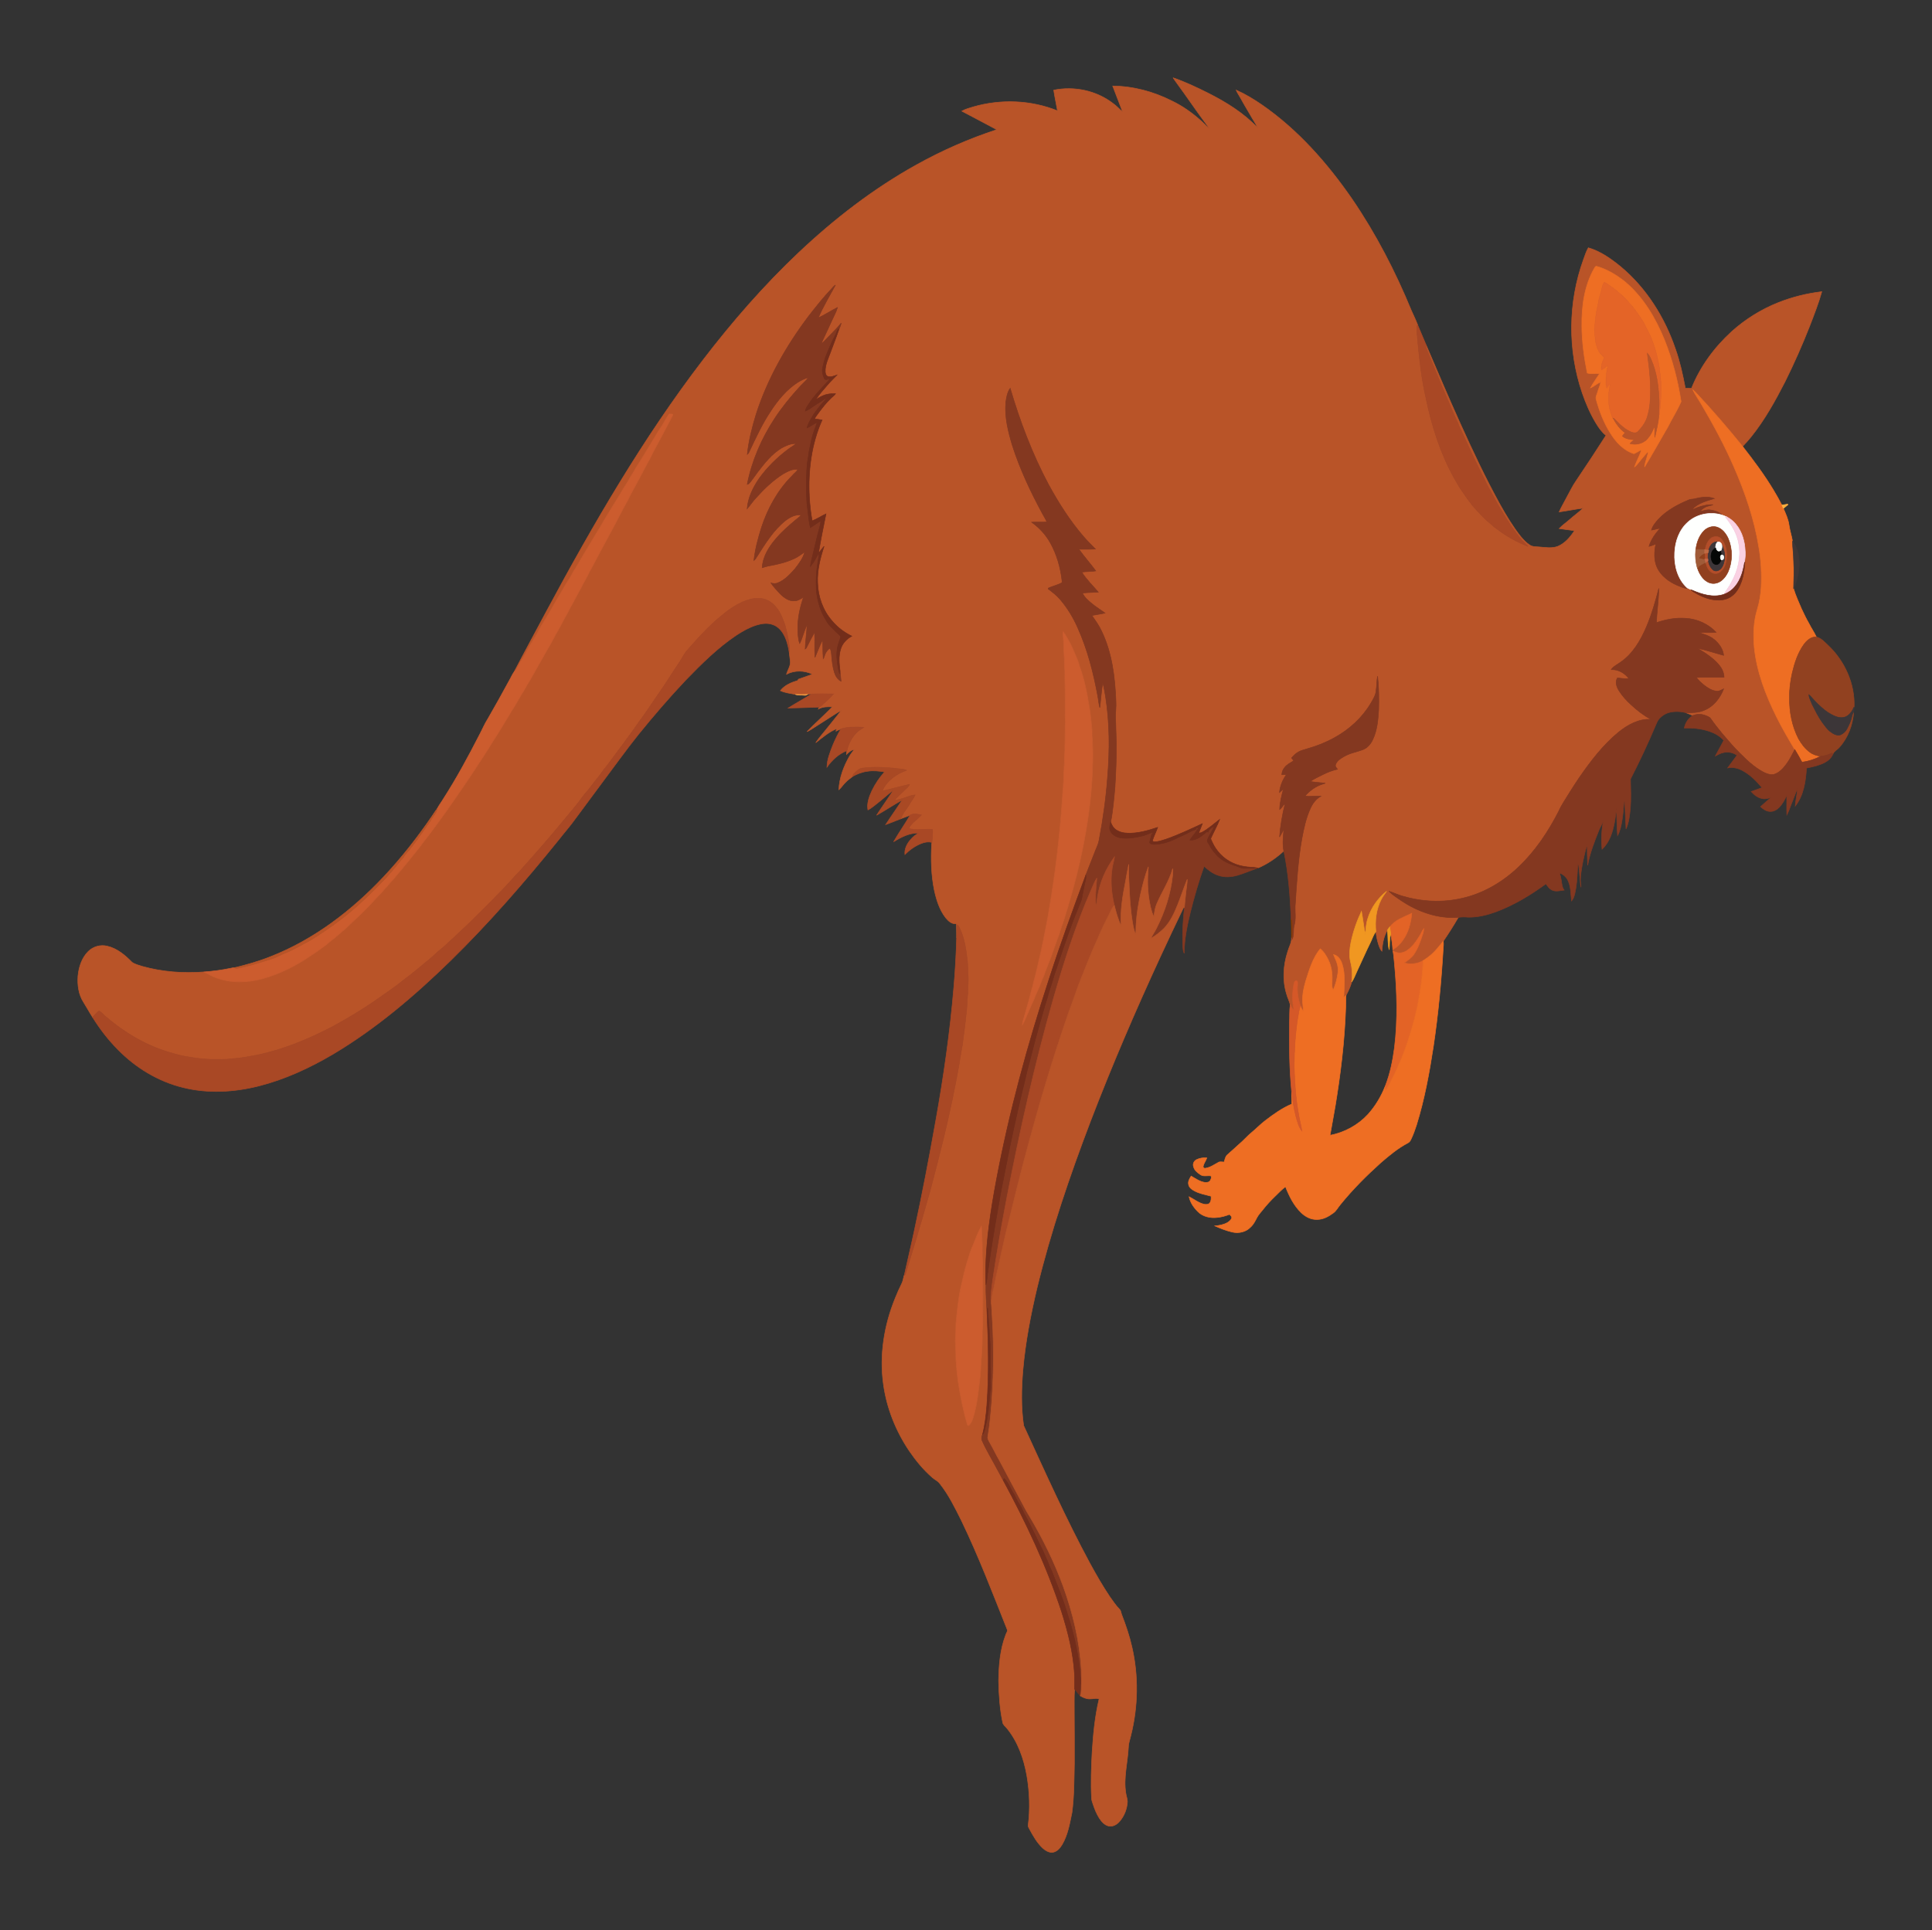 <?xml version="1.0" encoding="utf-8"?>

<!DOCTYPE svg PUBLIC "-//W3C//DTD SVG 1.1//EN" "http://www.w3.org/Graphics/SVG/1.1/DTD/svg11.dtd">
<svg version="1.1" id="Layer_1" xmlns="http://www.w3.org/2000/svg" xmlns:xlink="http://www.w3.org/1999/xlink" x="0px" y="0px"
	 viewBox="0 0 1741.445 1740.167" enable-background="new 0 0 1741.445 1740.167" xml:space="preserve">
<rect x="0" y="0" width="1741.445" height="1740.167" fill="#333333" stroke="none"/>
<g>
	<path fill="#B95428" stroke="#B95428" stroke-width="0.5" d="M1057.329,70.079c10.844,3.76,21.269,8.667,31.52,13.806
		c16.305,8.209,32.119,18.024,44.766,31.344c-1.747-3.856-4.252-7.322-6.287-11.036c-2.883-5.009-5.931-9.922-8.661-15.016
		c-1.459-2.686-3.251-5.179-4.466-7.989c8.096,3.573,15.689,8.187,22.988,13.168c32.611,22.53,59.2,52.727,81.6,85.196
		c21.433,31.406,38.954,65.368,53.411,100.501c1.832,4.189,3.929,8.266,5.49,12.574c-1.329,4.404-0.073,9.001,0.068,13.478
		c1.64,17.866,3.618,35.76,7.672,53.264c5.128,24.826,12.896,49.306,25.244,71.537c1.6,2.567,2.934,5.292,4.517,7.876
		c4.014,6.078,8.17,12.065,12.721,17.758c3.799,4.308,7.689,8.543,11.89,12.472c3.387,2.618,6.304,5.818,9.911,8.164
		c8.368,6.451,17.77,11.505,27.545,15.457c-1.724-2.052-3.777-3.788-5.575-5.761c-6.948-8.164-12.885-17.131-18.245-26.392
		c-4.472-7.005-7.932-14.587-12.189-21.71c-5.682-11.517-11.516-22.96-16.842-34.646c-2.934-6.604-6.1-13.1-9.131-19.658
		c-1.464-4.218-3.709-8.085-5.36-12.218c-8.418-19.443-16.622-38.96-24.464-58.64c-0.271-0.724,0.074-1.487,0.17-2.199
		c10.086,23.35,19.946,46.807,30.44,69.982c11.274,24.893,22.886,49.662,36.11,73.595c5.592,9.99,11.522,19.85,18.646,28.84
		c2.443,2.81,4.992,5.631,8.17,7.638c2.646,1.753,5.942,1.363,8.956,1.69c5.371,0.481,11.042,1.396,16.237-0.582
		c6.485-2.697,11.194-8.322,14.971-14.055c-4.568-0.842-9.204-1.193-13.772-1.962c2.844-2.968,6.276-5.286,9.34-8.017
		c4.054-3.562,8.418-6.751,12.376-10.414c-7.276,0.939-14.474,2.409-21.739,3.443c1.945-4.387,4.461-8.486,6.626-12.76
		c2.912-5.173,5.36-10.623,8.803-15.48c9.108-13.478,18.052-27.07,26.816-40.775c-3.799-2.946-6.547-6.948-9.012-11.008
		c-5.185-8.526-9.12-17.753-12.382-27.166c-13.213-38.7-12.857-81.866,1.063-120.322c1.363-3.596,2.414-7.344,4.399-10.663
		c10.878,3.115,20.257,9.843,28.953,16.871c23.344,19.415,39.994,46.061,49.668,74.674c4.014,11.415,6.575,23.276,8.843,35.138
		c1.849-0.045,3.703-0.023,5.569-0.028c7.802-19.505,20.585-36.834,36.037-50.985c12.319-11.104,26.595-20.031,42.002-26.182
		c12.608-5.015,25.888-8.351,39.367-9.911c-2.951,10.522-6.96,20.721-10.883,30.909c-6.677,17.074-14.117,33.843-22.265,50.267
		c-8.854,17.272-18.318,34.397-30.496,49.583c-2.437,3.042-5.037,5.942-7.746,8.741c-13.659-16.91-27.85-33.402-42.787-49.187
		c-0.701-0.701-1.419-1.357-2.137-2.001c2.256,4.772,5.416,9.046,8.028,13.626c10.68,18.188,20.738,36.789,29.134,56.153
		c10.103,23.118,18.363,47.231,22.377,72.204c2.052,11.743,2.663,23.7,2.16,35.602c-0.407,7.016-1.481,14.021-3.584,20.738
		c-3.285,10.816-3.714,22.276-2.748,33.476c2.177,22.338,10.346,43.613,20.302,63.553c4.975,9.979,10.601,19.613,16.317,29.179
		c-2.267,4.223-4.269,8.605-7.112,12.489c-2.968,4.155-6.598,8.362-11.652,9.888c-4.376,0.831-8.56-1.391-12.206-3.539
		c-9.165-5.631-16.622-13.518-24.028-21.213c-7.276-8.232-14.541-16.509-20.817-25.543c-1.153-1.657-3.217-2.205-4.981-2.906
		c-3.573-1.346-7.655-1.368-11.149,0.209c-2.035-0.984-4.105-1.894-6.236-2.612c5.586-0.011,11.381,0.074,16.594-2.273
		c8.39-3.347,14.259-11.025,17.47-19.234c-1.99,0.944-3.974,2.329-6.281,2.052c-4.444-0.384-8.3-2.985-11.715-5.659
		c-2.391-2.035-4.862-4.076-6.581-6.728c8.3-0.311,16.616-0.023,24.927-0.164c-0.079-4.065-1.866-7.915-4.506-10.946
		c-3.24-4.127-7.446-7.339-11.726-10.307c-2.459-1.736-5.201-3.042-7.548-4.924c7.893,1.82,15.604,4.359,23.418,6.479
		c-0.605-5.789-4.269-10.821-8.673-14.406c-3.918-3.2-8.826-4.563-13.535-6.089c5.128-0.334,10.278,0.187,15.401-0.322
		c-7.033-7.463-16.973-11.992-27.194-12.574c-9.018-0.803-18.03,1.006-26.544,3.856c0.288-10.312,2.018-20.546,2.086-30.858
		c-2.974,11.737-6.344,23.412-11.093,34.573c-5.224,12.212-12.212,24.385-23.423,32.011c-2.838,2.143-6.338,3.59-8.379,6.626
		c6.344-0.277,12.336,3.121,15.96,8.221c-3.477,0.124-6.926-0.339-10.363-0.69c-2.29,3.573-0.701,8.136,1.385,11.426
		c2.996,4.766,6.79,8.989,10.98,12.743c5.394,5.071,11.336,9.549,17.792,13.19c-10.963-0.746-21.004,5.032-29.269,11.652
		c-13.976,11.551-25.063,26.103-35.307,40.95c-2.776,4.206-5.614,8.367-8.26,12.659c-3.454,5.829-7.502,11.33-10.216,17.572
		c-9.357,18.307-20.953,35.703-35.884,49.956c-14.23,13.688-31.893,24.192-51.268,28.523c-17.877,4.167-36.789,3.098-54.321-2.154
		c-3.946-1.221-7.695-2.968-11.613-4.218c3.291,3.341,7.333,5.812,11.183,8.464c15.033,10.092,33.125,16.447,51.398,15.107
		c-4.269,7.316-8.763,14.49-13.558,21.473c-3.002,3.681-5.965,7.406-9.346,10.753c-2.719,2.584-5.772,4.783-8.905,6.83
		c-5.1,2.782-11.37,3.828-16.933,1.894c3.194-2.216,6.53-4.393,8.741-7.689c3.828-5.603,5.948-12.122,8.04-18.516
		c0.503-1.493,0.769-3.059,0.916-4.619c-1.64,1.871-2.409,4.274-3.748,6.338c-2.996,4.902-6.332,9.826-11.126,13.139
		c-1.945,1.413-4.286,2.301-6.683,2.431c-2.216,0.04-4.286-0.82-6.304-1.6c-0.085-0.452-0.136-0.893-0.158-1.323
		c7.378-4.297,12.133-12.02,14.694-19.992c1.21-4.195,2.109-8.498,2.431-12.857c-3.782,1.611-7.463,3.437-11.149,5.247
		c-3.415,1.685-6.264,4.257-8.752,7.107c-0.808,0.927-1.526,1.928-2.137,2.997c-3.37,5.716-4.478,12.376-4.93,18.9
		c-1.707-1.922-2.454-4.416-3.234-6.801c-1.102-3.534-1.758-7.192-2.143-10.866c-0.967-9.826,0.175-20.088,4.766-28.941
		c1.323-2.691,3.177-5.055,4.89-7.497c-7.915,6.355-14.1,15.045-17.023,24.803c-1.504,4.568-1.696,9.374-2.16,14.117
		c-1.47-6.881-2.177-13.902-3.488-20.817c-4.172,8.854-7.418,18.177-9.453,27.76c-1.108,5.733-1.883,11.743-0.475,17.498
		c1.606,6.01,1.95,12.286,1.114,18.448c-1.159,4.297-3.047,8.317-5.162,12.218c-0.622,0.628-1.295,1.199-1.962,1.77
		c0.294-10.001,1.64-20.325-1.442-30.049c-1.165-3.799-3.709-7.746-7.836-8.633c1.142,3.194,2.946,6.146,3.63,9.51
		c1.176,4.834,0.006,9.809-1.153,14.536c-0.678,2.697-1.566,5.348-2.793,7.853c-1.476-2.629-0.916-5.767-0.916-8.633
		c0.271-6.304-0.633-12.749-3.432-18.459c-1.843-3.698-4.003-7.412-7.276-10.024c-6.932,8.447-9.939,19.183-13.213,29.405
		c-1.956,6.852-3.386,14.05-2.476,21.196c0.209,1.928,0.339,3.867,0.379,5.818c-1.04-1.543-1.9-3.206-2.522-4.947
		c-2.148-6.259-3.234-12.964-2.572-19.568c0.039-1.136,0.226-2.669-1.057-3.177c-1.363,0.073-2.058,1.419-2.239,2.606
		c-1.187,5.739-1.634,11.647-1.029,17.487c0.237,2.16,0.712,4.291,0.916,6.462c-1.702-1.159-2.233-3.324-3.273-4.992
		c-0.803-3.245-2.409-6.208-3.251-9.43c-3.896-12.444-2.991-26.007,1.006-38.31c1.142-4.218,3.686-8.079,3.421-12.596l0.418-0.599
		c0.045,0.548,0.13,1.645,0.175,2.188c1.967-4.076,0.622-8.758,1.945-12.987c1.532-5.467,0.605-11.16,0.729-16.735
		c1.351-20.427,2.465-40.939,6.089-61.122c1.702-9.233,3.715-18.505,7.587-27.11c2.03-4.546,5.083-8.769,9.56-11.155
		c-3.777-0.107-7.536,0.187-11.302,0.164c-1.029,0.017-2.007-0.181-2.934-0.537c2.759-2.906,5.727-5.665,9.244-7.638
		c2.759-1.713,5.88-2.691,8.939-3.731c-4.546-0.464-9.103-0.797-13.609-1.521c3.652-2.55,7.757-4.325,11.709-6.355
		c4.088-2.081,8.418-3.675,12.902-4.698c-0.865-1.153-2.261-2.324-1.786-3.929c0.65-2.414,2.606-4.218,4.568-5.631
		c3.539-2.397,7.44-4.291,11.579-5.399c2.64-0.707,5.247-1.555,7.836-2.442c4.342-1.368,7.604-5.032,9.47-9.074
		c4.133-8.492,4.924-18.103,5.467-27.398c0.243-10.013,0.158-20.071-0.989-30.033c-0.893,4.099-0.616,8.351-1.306,12.489
		c-0.141,4.376-2.589,8.119-4.687,11.794c-7.763,13.139-19.387,23.774-32.701,31.124c-7.836,4.393-16.266,7.666-24.893,10.131
		c-2.708,0.82-5.501,1.47-7.966,2.895c-2.341,1.357-4.229,3.33-6.01,5.331c0.645,0.82,1.3,1.645,1.973,2.471
		c-2.838,1.826-5.987,3.347-8.136,6.038c-1.6,1.826-2.493,4.167-2.595,6.587c1.357-0.051,2.731-0.096,4.11-0.13
		c-3.358,4.777-5.637,10.318-6.242,16.153c1.221-1.069,2.403-2.177,3.602-3.279c-1.589,6.106-3.296,12.269-3.404,18.623
		c1.967-1.589,3.138-3.895,4.981-5.614c-2.556,9.939-4.308,20.11-5.083,30.349c1.385-2.273,2.55-4.67,3.884-6.977
		c-0.548,6.507-1.379,13.156-0.079,19.624c-6.83,6.321-14.62,11.669-23.18,15.35c-4.246-0.854-8.633-0.582-12.879-1.447
		c-9.221-1.481-17.888-6.434-23.599-13.857c-2.685-3.336-4.636-7.18-6.236-11.132c2.561-5.846,5.772-11.398,8.113-17.334
		c-5.337,3.963-10.233,8.616-16.181,11.715c-0.876,0.373-1.838,0.435-2.742,0.616c0.989-2.889,2.273-5.659,3.319-8.526
		c-10.827,4.958-21.586,10.131-32.848,14.033c-3.488,1.001-6.999,2.527-10.697,2.245c-0.786,0.051-1.775-0.78-1.283-1.577
		c1.283-3.879,3.172-7.519,4.546-11.364c-8.701,2.878-17.713,5.518-26.968,5.213c-4.099-0.102-8.407-1.086-11.579-3.805
		c-1.894-1.589-2.946-3.867-3.844-6.095c2.103-10.358,2.906-20.93,3.884-31.435c0.78-12.806,1.329-25.64,1.266-38.468
		c-0.226-7.932-0.441-15.864-0.712-23.797c-0.243-5.083,0.684-10.143,0.328-15.225c-0.842-21.45-3.42-43.415-12.794-62.999
		c-2.318-5.19-5.671-9.787-8.916-14.417c3.941-0.814,7.961-1.261,11.884-2.199c-3.935-2.872-8.13-5.377-11.873-8.497
		c-3.251-2.753-6.711-5.575-8.492-9.549c4.744-0.531,9.527-0.52,14.293-0.809c-5.054-5.936-10.793-11.387-14.915-18.052
		c4.172-0.684,8.441-0.379,12.619-1.08c-4.879-6.677-10.437-12.834-15.22-19.579c4.97-0.011,9.945,0.113,14.915-0.136
		c-3.46-3.647-7.152-7.067-10.414-10.9c-12.483-14.4-22.745-30.587-31.853-47.288c-14.677-27.545-25.747-56.859-34.578-86.751
		c-2.635,3.777-3.409,8.486-3.958,12.964c-1.069,12.964,2.092,25.798,5.789,38.123c6.83,21.456,16.441,41.917,27.132,61.693
		c1.374,2.595,2.996,5.066,4.178,7.768c-4.579,0.328-9.17-0.085-13.744,0.204c6.869,4.936,12.749,11.245,16.842,18.674
		c5.795,10.358,9.052,21.97,10.459,33.713c-0.011,0.792,0.464,1.917-0.452,2.414c-3.799,1.945-8.051,2.838-11.907,4.653
		c-0.023,0.164-0.068,0.486-0.09,0.65c3.754,2.844,7.548,5.716,10.646,9.306c6.62,7.683,11.946,16.447,16.011,25.73
		c8.786,19.477,14.106,40.322,17.996,61.275c0.707,3.584,0.933,7.265,1.894,10.81c0.95-7.435,1.38-14.943,2.64-22.327
		c1.34,4.105,1.77,8.424,2.601,12.647c3.698,23.531,3.714,47.514,1.854,71.214c-1.419,19.375-4.054,38.672-7.706,57.753
		c-0.52,3.449-2.188,6.553-3.415,9.781c-2.906,7.31-5.789,14.638-8.628,21.976c-11.579,31.129-22.937,62.349-33.131,93.959
		c-19.46,59.302-35.878,119.661-47.446,181.015c-4.924,26.386-9.057,53.032-9.662,79.915c-0.017,4.794-0.13,9.6,0.266,14.394
		c-0.136,7.864,0.407,15.734,0.91,23.582c1.3,28.376,1.973,56.859-0.096,85.213c-0.69,8.78-1.685,17.589-3.873,26.137
		c-0.859,1.871-1.193,4.071-0.175,5.97c3.912,8.809,9.023,17.012,13.501,25.538c1.753,3.245,3.551,6.462,5.286,9.724
		c20.551,38.038,39.152,77.32,52.608,118.468c5.767,18.267,10.527,37.021,11.664,56.209c0.271,4.54-0.028,9.091,0.085,13.642
		c-0.571,7.491-0.181,15.022-0.294,22.53c0.175,14.694,0.107,29.394,0.119,44.093c-0.334,14.892-0.187,29.857-2.177,44.647
		c-2.069,9.9-3.731,20.206-8.967,29.043c-1.945,3.262-4.873,6.524-8.882,6.903c-3.273,0.079-6.247-1.758-8.56-3.912
		c-5.179-4.874-8.69-11.155-12.02-17.346c-0.418-0.916-1.08-1.764-1.108-2.765c1.939-15.022,1.38-30.332-1.17-45.247
		c-2.719-15.265-8.023-30.496-17.939-42.618c-1.289-1.775-3.522-3.008-3.839-5.331c-2.561-12.297-3.426-24.876-3.647-37.411
		c0.181-13.897,1.3-28.048,6.276-41.148c0.407-1.589,1.69-3.002,1.656-4.63c-13.151-33.074-25.854-66.38-41.317-98.465
		c-5.801-11.584-11.488-23.395-19.59-33.583c-1.736-2.505-4.693-3.579-6.847-5.614c-8.017-6.926-14.762-15.214-20.727-23.932
		c-12.071-17.894-20.308-38.474-23.259-59.89c-3.76-26.205,0.571-53.173,10.51-77.58c1.803-4.647,3.884-9.176,6.095-13.637
		c1.035-2.148,1.289-4.54,1.934-6.801l0.153-0.119c0.396-0.35,0.91-0.633,1.069-1.165c4.025-13.642,8.498-27.161,12.319-40.871
		c3.664-11.607,6.609-23.418,10.148-35.059c4.11-15.876,8.305-31.74,12.172-47.683c5.303-22.168,10.058-44.472,14.004-66.929
		c0.661-5.365,1.77-10.657,2.68-15.983c1.295-9.702,2.618-19.398,3.562-29.139c0.831-5.772,0.656-11.618,1.334-17.402
		c-0.232-5.597,0.933-11.177,0.283-16.763c-0.537-4.777,0.006-9.611-0.848-14.355c-0.882-8.52-2.284-17.091-5.49-25.074
		c-1.04-1.973-1.515-4.433-3.415-5.789c-0.514,3.901,0.147,7.859-0.565,11.748c-0.13-4.297,0.011-8.588-0.153-12.879
		c-4.054,0.78-7.35-2.358-9.69-5.241c-5.592-7.169-8.351-16.068-10.256-24.837c-2.804-13.608-3.143-27.601-2.409-41.43
		c0.062-0.413,0.192-1.238,0.254-1.651c0.158-3.907,0.82-7.813,0.543-11.726c-7.152-0.792-14.434,1.244-21.45-0.922
		c2.431-5.184,7.791-7.966,11.409-12.161c-3.33-0.616-6.988-1.634-10.126,0.203c-2.816,1.035-5.569,2.245-8.407,3.217
		c1.442-4.941,5.331-8.661,7.785-13.1c1.543-2.9,3.85-5.348,5.094-8.407c-3.5,0.351-6.734,1.758-10.035,2.849
		c-2.9,0.808-5.784,1.696-8.746,2.233c2.584-3.302,5.914-5.897,8.792-8.922c1.69-1.86,4.093-3.177,4.97-5.659
		c-5.722,1.329-11.443,2.685-17.114,4.218c-2.465,0.571-4.868,1.459-7.412,1.577c3.884-9.232,12.766-15.203,21.886-18.51
		c-2.957-1.221-6.202-1.069-9.3-1.583c-3.822-0.628-7.7-0.526-11.539-0.91c-6.462-0.605-12.953-0.079-19.375,0.639
		c-3.076,0.503-5.162,3.002-7.242,5.088c-0.707,0.611-1.029,1.481-1.272,2.358c-1.905,1.741-4.28,3.07-6.038,5.043
		c-2.363,2.098-3.895,4.964-6.327,6.971c0.447-10.748,4.319-21.094,9.668-30.327c1.232-2.131,2.748-4.071,4.302-5.97
		c-2.883,0.401-5.066,2.521-7.078,4.449c0.057-1.153,0.124-2.301,0.373-3.415c1.323-6.117,4.399-11.833,8.712-16.356
		c1.843-1.967,4.393-3.013,6.468-4.687c-6.858-0.345-14.016-0.707-20.608,1.521c-1.521,0.515-2.985,1.17-4.387,1.939
		c0.164-0.752,0.328-1.498,0.503-2.233c-6.988,3.025-12.845,7.994-18.759,12.67c2.623-4.133,6.033-7.689,9.012-11.556
		c4.58-5.886,9.498-11.505,13.931-17.498c-3.437,1.673-6.479,4.003-9.753,5.953c-5.965,3.816-11.946,7.599-17.9,11.438
		c-1.023,0.633-2.109,1.17-3.189,1.696c7.406-7.683,15.48-14.705,22.892-22.383c-4.308-0.254-8.758-0.136-12.636,1.956
		c0.26-0.582,0.526-1.153,0.808-1.719c2.245-1.006,3.596-3.16,5.484-4.653c2.674-2.177,5.06-4.681,7.389-7.22
		c-6.62-0.147-13.252-0.266-19.862,0.091c-1.119-0.085-2.233-0.096-3.313,0.175c-3.794,0.339-7.616,0.226-11.409,0.079
		c-4.5-0.842-9.142-1.357-13.337-3.307c3.85-4.97,9.877-7.395,15.706-9.176c0.153-0.379,0.317-0.758,0.492-1.119
		c4.223-1.566,8.548-2.855,12.743-4.5c-7.214-3.647-16.221-3.765-23.423-0.006c1.097-4.133,4.167-7.927,3.302-12.393
		c-0.232-2.516-0.611-5.021-0.876-7.525c0.192-1.385,0.413-2.787,0.22-4.172c-0.825-6.999-2.165-13.948-4.161-20.704
		c-2.007-5.377-3.929-10.951-7.717-15.378c-3.805-4.958-9.798-8.531-16.192-8.17c-4.891-0.294-9.566,1.289-14.033,3.087
		c-6.592,3.013-12.727,6.977-18.182,11.754c-12.184,9.583-22.445,21.286-32.679,32.859c-2.233,2.951-3.839,6.31-5.897,9.38
		c-6.666,9.747-12.664,19.941-19.579,29.518c-5.761,8.368-11.285,16.899-17.38,25.035c-3.567,4.947-6.886,10.075-10.697,14.841
		c-2.539,3.986-5.642,7.553-8.351,11.426c-3.166,4.348-6.411,8.633-9.617,12.953c-3.726,4.252-6.615,9.153-10.352,13.394
		c-2.533,3.143-4.772,6.519-7.474,9.532c-3.596,3.992-6.513,8.52-9.894,12.693c-10.329,12.291-20.331,24.865-30.988,36.879
		c-6.496,7.61-13.247,14.999-19.862,22.513c-3.686,3.675-7.061,7.633-10.606,11.443c-3.336,3.828-7.107,7.231-10.572,10.94
		c-3.528,3.992-7.497,7.553-11.206,11.375c-7.813,7.825-15.627,15.666-23.87,23.045c-4.127,4.206-8.662,7.966-12.924,12.031
		c-3.426,2.561-6.479,5.563-9.679,8.396c-3.223,3.008-6.852,5.535-10.115,8.498c-4.794,3.873-9.493,7.876-14.502,11.477
		c-7.813,6.468-16.226,12.144-24.526,17.956c-13.201,9.334-27.115,17.617-41.312,25.346c-21.558,11.093-44.156,20.619-68.014,25.402
		c-7.124,1.323-14.247,2.793-21.501,3.166c-6.355,0.922-12.783,0.656-19.183,0.656c-6.457-0.271-12.913-0.797-19.262-2.035
		c-5.224-0.605-10.318-1.905-15.35-3.387c-22.677-6.038-43.336-18.245-61.026-33.498c-1.775-1.69-3.494-3.466-5.603-4.749
		c-2.131,1.685-3.997,3.669-5.795,5.705c-2.861-4.455-5.354-9.136-8.187-13.608c-4.483-6.96-5.603-15.525-5.009-23.638
		c0.758-8.051,3.421-16.356,9.289-22.157c4.376-4.387,11.03-6.276,17.052-4.755c8.955,2.007,16.192,8.232,22.462,14.62
		c2.787,1.888,6.185,2.612,9.346,3.675c17.928,4.987,36.783,6.383,55.305,4.964c3.681,1.623,7.039,3.929,10.883,5.218
		c13.286,5.021,28.139,4.625,41.719,1.012c16.074-4.41,31.152-12.037,44.777-21.58c4.472-2.804,8.673-5.999,12.93-9.114
		c4.105-3.658,8.695-6.722,12.63-10.578c4.336-3.341,8.187-7.242,12.161-10.991c7.819-7.248,15.237-14.92,22.468-22.756
		c4.495-4.596,8.492-9.64,12.902-14.31c6.739-7.977,13.445-15.989,19.873-24.215c2.471-2.833,4.732-5.829,6.892-8.905
		c6.914-8.616,13.337-17.606,19.822-26.539c12.048-16.922,23.689-34.126,34.968-51.562c2.782-4.218,5.45-8.515,8.068-12.828
		c3.307-5.043,6.524-10.148,9.628-15.316c2.352-4.331,5.292-8.3,7.576-12.67c3.183-4.681,5.852-9.674,8.695-14.558
		c2.912-4.161,4.981-8.825,7.819-13.026c5.456-9.798,11.104-19.494,16.588-29.275c3.245-5.009,5.512-10.556,8.695-15.599
		c2.589-4.302,4.619-8.91,7.163-13.235c2.058-3.46,3.652-7.163,5.755-10.595c2.691-4.868,5.139-9.877,7.938-14.688
		c2.233-4.987,5.433-9.459,7.542-14.502c4.591-7.955,8.554-16.249,13.066-24.249c5.439-10.035,10.804-20.11,16.096-30.225
		c2.194-4.698,5.173-8.972,7.208-13.744c5.541-9.968,10.787-20.093,16.147-30.163c2.522-4.054,4.24-8.526,6.598-12.67
		c5.484-9.883,10.623-19.946,15.904-29.936c1.063-1.894-1.951-1.34-3.064-1.459c-3.206,4.161-5.241,9.074-8.305,13.337
		c-2.465,3.307-4.223,7.056-6.485,10.493c-5.105,8.435-10.132,16.91-15.508,25.17c-0.944,1.707-1.764,3.488-2.9,5.083
		c-2.454,3.466-4.167,7.395-6.609,10.878c-1.911,2.686-3.341,5.671-5.128,8.447c-5.914,9.724-12.042,19.319-17.674,29.218
		c-2.849,4.201-5.128,8.746-7.91,12.998c-4.704,7.768-9.329,15.587-13.885,23.44c-2.448,3.341-3.935,7.254-6.327,10.629
		c-3.29,4.749-5.778,9.979-8.899,14.835c-3.081,4.936-5.688,10.137-8.769,15.067c-3.008,5.399-6.592,10.465-9.379,15.989
		c-1.623,3.539-4.025,6.626-5.846,10.058c-2.81,4.286-5.077,8.888-7.531,13.377c-1.413,2.352-3.098,4.54-4.246,7.05
		c-1.3,2.273-2.211,4.941-4.41,6.541c9.566-18.329,19.477-36.5,29.207-54.751c42.199-78.457,87.011-155.918,141.281-226.76
		c26.25-34.245,54.688-66.912,86.055-96.577c32.181-30.377,67.505-57.679,106.262-79.18c23.011-12.84,47.265-23.44,72.3-31.667
		c-10.465-5.654-21.049-11.093-31.536-16.695c3.211-1.894,6.914-2.725,10.437-3.878c24.746-7.118,51.884-6.117,75.805,3.573
		c-1.086-6.219-2.505-12.393-3.409-18.64c18.409-3.782,38.519,0.441,53.445,11.997c3.194,2.233,5.772,5.179,8.707,7.712
		c-2.861-7.853-6.112-15.559-8.984-23.412c18.363,0.17,36.614,5.021,52.987,13.269c9.594,4.563,18.363,10.725,26.273,17.798
		c2.782,2.38,5.162,5.184,7.881,7.644c-1.854-3.375-4.438-6.315-6.604-9.498c-7.271-9.883-14.112-20.059-21.377-29.948
		C1060.523,74.563,1058.861,72.364,1057.329,70.079 M1437.197,241.653c-9.187,15.825-11.63,34.567-11.381,52.585
		c0.113,14.151,2.063,28.229,4.862,42.081c3.517,1.249,7.361-0.096,10.979,0.758c-2.657,4.229-5.727,8.237-8.051,12.647
		c3.307-1.283,5.829-4.02,9.199-5.184c-0.509,3.155-1.996,6.021-2.833,9.091c-0.565,2.194-2.075,4.404-1.204,6.728
		c2.917,10.567,6.875,20.958,12.811,30.219c4.953,8.062,11.935,15.582,21.179,18.516c2.391-0.955,4.461-2.527,6.813-3.568
		c-1.543,5.337-4.54,10.115-6.225,15.401c0.729-0.588,1.442-1.204,2.058-1.922c3.347-4.184,6.835-8.26,10.318-12.325
		c-0.464,4.907-2.951,9.396-3.324,14.315c6.502-10.748,12.681-21.688,18.94-32.577c2.329-3.613,3.986-7.599,6.202-11.274
		c2.646-4.97,5.541-9.871,7.746-15.039c-2.895-18.94-7.74-37.609-14.858-55.401c-8-19.737-19.155-38.768-35.618-52.625
		c-7.599-6.061-16.085-11.29-25.498-13.931C1438.214,239.708,1437.655,240.929,1437.197,241.653 M749.354,260.542
		c-7.344,7.791-14.01,16.187-20.563,24.639c-20.189,26.77-36.998,56.39-47.282,88.402c-3.59,11.788-6.654,23.825-7.943,36.093
		c0.639-0.458,1.136-1.074,1.447-1.804c5.982-12.602,11.777-25.368,19.528-37.009c6.536-9.967,14.236-19.517,24.351-26.047
		c3.081-1.798,6.253-3.737,9.838-4.269c-2.618,3.223-5.84,5.891-8.599,9.001c-7.927,8.735-15.429,17.911-21.88,27.799
		c-11.856,18.018-20.58,38.191-24.741,59.392c1.261-0.147,2.013-1.25,2.793-2.126c2.216-2.731,4.155-5.676,6.247-8.503
		c6.31-8.243,12.862-16.701,21.863-22.168c4.048-2.211,8.492-4.24,13.218-4.009c-2.346,2.148-5.252,3.528-7.712,5.529
		c-9.713,7.327-18.476,15.977-25.594,25.86c-5.603,8.153-10.154,17.413-10.883,27.415c2.759-3.234,5.1-6.807,8.023-9.911
		c7.242-8.045,15.112-15.678,24.305-21.478c4.105-2.307,8.605-4.857,13.501-4.161c-1.413,2.335-3.754,3.867-5.473,5.953
		c-12.772,12.834-21.739,29.071-27.353,46.197c-3.115,9.787-5.806,19.805-6.903,30.027c1.001-0.808,1.713-1.883,2.375-2.968
		c7.582-11.856,15.033-24.294,26.199-33.17c3.997-2.985,8.848-5.654,14.016-4.868c-1.165,1.572-2.815,2.657-4.308,3.878
		c-6.134,5.134-12.263,10.341-17.498,16.418c-6.762,7.57-12.76,16.752-13.309,27.183c2.386-0.599,4.693-1.515,7.152-1.82
		c7.423-1.385,14.864-3.172,21.722-6.411c3.477-1.51,6.389-3.958,9.521-6.033c-1.555,5.727-5.201,10.572-8.78,15.192
		c-4.444,5.021-9.221,10.199-15.565,12.766c-1.973,0.899-4.155,0.667-6.163,0.068c2.403,3.483,5.309,6.592,8.198,9.679
		c3.551,3.556,8.243,7.101,13.569,6.383c2.821-0.147,5.083-1.9,7.491-3.16c-3.002,9.097-5.224,18.573-5.02,28.206
		c0.136,4.495,0.09,9.153,1.662,13.433c2.776-5.422,3.901-11.539,6.683-16.95c-0.3,7.356-1.504,14.654-1.736,22.021
		c1.04-0.701,1.453-1.911,2.024-2.957c2.035-4.15,4.235-8.215,6.451-12.263c0.458,7.57-0.203,15.192,0.368,22.751
		c2.278-5.354,4.263-10.861,6.977-16.011c0.102,5.727,0.079,11.466,0.458,17.187c1.023-1.379,1.136-3.172,1.911-4.664
		c0.995-1.871,2.205-3.743,4.082-4.84c1.159,1.787,1.289,3.969,1.493,6.038c0.401,5.315,0.972,10.674,2.567,15.785
		c1.052,3.194,2.923,6.372,6.016,7.96c-0.379-3.228-0.475-6.49-0.95-9.696c-0.746-6.31-1.385-12.857,0.526-19.03
		c1.419-5.241,5.399-9.425,10.109-11.941c-6.717-3.302-12.851-7.819-17.645-13.592c-8.368-9.419-12.817-21.959-13.139-34.488
		c-0.486-11.245,2.278-22.298,5.789-32.882c-1.809,1.854-3.064,4.172-4.953,5.959c1.832-11.794,4.404-23.486,6.688-35.206
		c-4.229,1.917-8.079,4.653-12.449,6.242c-1.38-7.163-2.126-14.44-2.544-21.716c-1.216-23.514,1.854-47.604,11.511-69.235
		c-2.233-0.43-4.506-0.577-6.751-0.899c0.548-1.696,1.775-3.025,2.759-4.466c3.709-5.105,7.604-10.12,12.167-14.496
		c1.295-1.295,2.974-2.233,3.941-3.828c-2.499-0.028-5.026,0.023-7.469,0.588c-3.856,0.763-7.203,2.832-10.482,4.879
		c3.149-4.919,7.141-9.238,10.94-13.659c2.567-3.07,5.541-5.755,8.294-8.65c-2.623,0.758-5.382,2.261-8.147,1.351
		c-1.894-0.56-2.403-2.77-2.42-4.489c-0.215-6.293,2.827-11.98,4.868-17.753c2.375-6.513,4.958-12.947,7.18-19.511
		c0.803-2.109,1.894-4.139,2.29-6.377c-2.923,3.878-6.502,7.18-9.838,10.691c-2.657,2.55-4.885,5.586-7.842,7.802
		c0.187-0.825,0.384-1.651,0.741-2.414c3.042-6.264,5.812-12.653,8.792-18.951c1.628-3.72,3.748-7.276,4.823-11.217
		c-5.903,2.878-11.341,6.671-17.317,9.374c4.342-10.278,10.222-19.822,15.48-29.648
		C751.627,257.941,750.501,259.264,749.354,260.542 M1526.599,449.902c-1.436,0.232-2.94,0.096-4.269,0.763
		c-9.973,4.172-19.811,9.385-27.307,17.334c-2.669,2.912-5.303,6.072-6.445,9.922c2.691-0.367,5.264-1.363,7.983-1.628
		c-4.449,4.67-8.277,10.114-10.199,16.328c2.12-0.497,4.105-1.447,6.174-2.143c-1.538,7.056-1.826,14.666,1.227,21.382
		c3.607,7.423,10.578,12.596,18.013,15.814c3.081,1.255,6.174,2.799,9.566,2.979l-0.48-0.611c1.504,0.628,2.985,1.334,4.449,2.086
		l-1.057-0.334c1.425,1.809,3.754,2.482,5.614,3.76c6.021,3.257,12.777,5.693,19.714,5.467c3.918-0.073,7.938-1.091,11.121-3.454
		c4.676-3.262,7.378-8.56,9.199-13.812c1.702-5.461,2.629-11.155,2.872-16.859l-0.339,0.441c0.232-3.013,0.933-5.999,0.746-9.029
		c-0.243-3.46-0.441-6.937-1.272-10.307c-1.883-8.978-7.101-17.798-15.502-21.993c-1.628-0.831-3.375-1.374-5.088-1.939l0.808,0.068
		c-2.849-2.55-6.671-3.867-10.414-4.353c-3.155-0.509-6.191,0.678-9.204,1.374c0.91-1.787,2.697-2.838,4.37-3.816
		c2.211-1.289,4.862-1.278,7.18-2.301c-4.975-0.237-9.945,0.978-14.553,2.753c-1.374,0.435-2.646,1.583-4.138,1.3
		c5.213-5.552,12.845-7.519,19.884-9.657C1539.224,447.262,1532.632,448.376,1526.599,449.902 M958.327,569.535
		c-0.226,1.86-0.221,3.743,0.068,5.603c0.684,4.777,0.209,9.628,0.701,14.423c0.475,4.992,0.119,10.024,0.695,15.011
		c0.294,13.761,0.288,27.534,0.283,41.295c0.203,2.827,0.514,5.659,0.051,8.486c-0.311,9.617,0.096,19.262-0.701,28.862
		c0.153,5.852-0.588,11.664-0.633,17.51c-0.034,6.434-0.955,12.811-1.215,19.234c-2.329,33.136-6.112,66.199-11.782,98.929
		c-1.216,8.661-3.143,17.204-4.777,25.792c-0.475,3.828-1.792,7.486-2.284,11.313c-2.459,9.99-4.359,20.116-7.237,30.004
		c-0.492,3.534-1.984,6.801-2.691,10.284c-1.436,6.293-3.415,12.438-5.162,18.646c-0.684,3.07-2.024,6.016-2.115,9.204
		c2.188-3.669,3.573-7.734,5.388-11.584c1.43-3.76,3.341-7.293,4.862-11.008c1.391-3.149,2.505-6.417,4.037-9.504
		c1.905-4.037,3.177-8.334,5.094-12.359c2.753-8.079,6.394-15.819,8.95-23.972c1.617-4.105,2.776-8.367,4.534-12.416
		c1.346-4.58,2.923-9.086,4.506-13.592c5.45-17.391,10.403-34.951,14.474-52.721c8.107-36.082,12.879-73.12,11.302-110.134
		c-0.628-3.873-0.141-7.802-0.645-11.675c-0.707-6.197-1.165-12.416-2.324-18.55c-1.905-12.37-4.472-24.712-8.792-36.484
		c-0.848-3.268-2.064-6.411-3.483-9.459C966.491,583.262,962.968,576.037,958.327,569.535 M877.507,1121.53
		c-2.685,5.575-4.308,11.562-6.129,17.453c-1.82,5.982-3.234,12.082-4.523,18.199c-2.929,11.788-3.997,23.926-5.19,35.986
		c-0.271,4.325-0.017,8.673-0.497,12.992c-0.401,3.963,0.283,7.91,0.317,11.873c-0.113,9.159,0.956,18.273,2.086,27.353
		c2.03,13.213,4.574,26.386,8.452,39.191c0.153,0.763,1.108,0.973,1.555,0.277c2.092-1.962,2.923-4.811,3.828-7.44
		c3.647-12.133,4.653-24.82,6.219-37.332c0.322-7.474,0.95-14.92,1.413-22.383c0.571-7.604,0.045-15.259,0.775-22.852
		c0.175-18.838,0.226-37.682-0.04-56.526c-0.673-7.87-0.187-15.791-0.639-23.667c-0.486-3.053-0.062-6.157-0.543-9.198
		C881.764,1110.573,879.576,1116.058,877.507,1121.53z"/>
	<path fill="#EE6E23" stroke="#EE6E23" stroke-width="0.5" d="M1437.197,241.653c0.458-0.724,1.018-1.945,2.115-1.504
		c9.413,2.64,17.9,7.87,25.498,13.931c16.464,13.857,27.619,32.888,35.618,52.625c7.118,17.792,11.963,36.461,14.858,55.401
		c-2.205,5.168-5.1,10.069-7.746,15.039c-2.216,3.675-3.873,7.661-6.202,11.274c-6.259,10.889-12.438,21.829-18.94,32.577
		c0.373-4.919,2.861-9.408,3.324-14.315c-3.483,4.065-6.971,8.141-10.318,12.325c-0.616,0.718-1.329,1.334-2.058,1.922
		c1.685-5.286,4.681-10.064,6.225-15.401c-2.352,1.04-4.421,2.612-6.813,3.568c-9.244-2.934-16.226-10.454-21.179-18.516
		c-5.936-9.261-9.894-19.652-12.811-30.219c-0.871-2.324,0.639-4.534,1.204-6.728c0.837-3.07,2.324-5.936,2.833-9.091
		c-3.37,1.165-5.891,3.901-9.199,5.184c2.324-4.41,5.394-8.418,8.051-12.647c-3.618-0.854-7.463,0.492-10.979-0.758
		c-2.799-13.852-4.749-27.929-4.862-42.081C1425.567,276.22,1428.01,257.478,1437.197,241.653 M1442.545,265.161
		c-1.136,3.155-1.657,6.468-2.245,9.753c-1.651,6.62-2.443,13.428-2.878,20.229c-0.622,2.51,0.147,5.032,0.22,7.553
		c0.192,4.568,1.125,9.136,3.149,13.258c1.029,2.725,3.624,4.297,5.405,6.479c-1.758,3.319-3.194,7.022-2.736,10.849
		c1.939-0.407,3.121-2.12,4.783-3.053c0.498-0.407,0.882-0.283,1.159,0.367c-0.424,1.052-1.029,2.064-1.012,3.24
		c-0.209,2.697-0.797,5.365-0.763,8.085c-0.017,2.64-0.52,5.495,0.792,7.932c0.769-1.272,1.487-2.578,2.301-3.822
		c0.113,0.215,0.345,0.639,0.458,0.854c-0.153,2.448-0.961,4.817-1.012,7.282c-0.492,3.568-0.153,7.158,0.085,10.731
		c0.447,4.122,1.956,8.034,3.234,11.952l0.469,0.147c2.753,5.004,6.1,9.9,10.9,13.151c-0.893,0.95-1.713,1.956-2.448,3.025
		c2.872,2.601,6.835,3.013,10.533,3.262c-1.069,1.312-2.595,2.12-3.635,3.443c4.8,1.43,10.239,0.294,14.129-2.844
		c1.866-1.724,3.421-3.782,4.727-5.965c1.272-2.103,1.883-4.534,3.234-6.592c0.424,3.285-0.158,6.609,0.237,9.905
		c1.351-6.53,3.161-13.026,3.59-19.698c1.119-1.476,0.611-3.466,0.967-5.179c0.91-6.965,1.012-13.987,0.893-20.998
		c0.22-5.631-0.712-11.189-1.391-16.758c-1.905-12.042-5.315-23.96-11.019-34.776c-1.543-2.341-2.307-5.077-3.896-7.384
		c-3.777-5.575-7.305-11.392-12.076-16.198c-4.026-5.184-9.244-9.227-14.225-13.433c-2.861-1.73-5.36-4.02-8.334-5.529
		C1443.766,257.54,1443.88,261.622,1442.545,265.161z"/>
	<path fill="#E46427" stroke="#E46427" stroke-width="0.5" d="M1442.545,265.161c1.334-3.539,1.221-7.621,3.596-10.731
		c2.974,1.51,5.473,3.799,8.334,5.529c4.981,4.206,10.199,8.249,14.225,13.433c4.772,4.806,8.3,10.623,12.076,16.198
		c1.589,2.307,2.352,5.043,3.896,7.384c5.705,10.816,9.114,22.734,11.019,34.776c0.678,5.569,1.611,11.127,1.391,16.758
		c0.119,7.011,0.017,14.033-0.893,20.998c-0.356,1.713,0.153,3.703-0.967,5.179c-0.096-3.635,0.328-7.254,0.322-10.878
		c-0.334-11.788-1.419-23.734-5.399-34.912c-1.51-3.584-2.561-7.519-5.314-10.397c1.934,14.434,3.692,29.032,2.51,43.613
		c-0.3,4.647-1.176,9.261-2.493,13.727c-1.6,5.179-4.851,9.662-8.673,13.433c-1.47,1.481-3.822,0.978-5.58,0.396
		c-5.184-2.114-9.442-5.902-13.331-9.826c-1.057-0.989-1.832-2.465-3.307-2.844l-0.469-0.147c-1.278-3.918-2.787-7.83-3.234-11.952
		c-0.237-3.573-0.577-7.163-0.085-10.731c0.051-2.465,0.859-4.834,1.012-7.282c-0.113-0.215-0.345-0.639-0.458-0.854
		c-0.814,1.244-1.532,2.55-2.301,3.822c-1.312-2.437-0.808-5.292-0.792-7.932c-0.034-2.719,0.554-5.388,0.763-8.085
		c-0.017-1.176,0.588-2.188,1.012-3.24c-0.277-0.65-0.661-0.775-1.159-0.367c-1.662,0.933-2.844,2.646-4.783,3.053
		c-0.458-3.828,0.978-7.531,2.736-10.849c-1.781-2.182-4.376-3.754-5.405-6.479c-2.024-4.122-2.957-8.69-3.149-13.258
		c-0.073-2.522-0.842-5.043-0.22-7.553c0.435-6.801,1.227-13.609,2.878-20.229C1440.889,271.629,1441.409,268.316,1442.545,265.161z
		"/>
	<path fill="#843820" stroke="#843820" stroke-width="0.5" d="M749.354,260.542c1.148-1.278,2.273-2.601,3.692-3.601
		c-5.258,9.826-11.138,19.37-15.48,29.648c5.976-2.702,11.415-6.496,17.317-9.374c-1.074,3.941-3.194,7.497-4.823,11.217
		c-2.98,6.298-5.75,12.687-8.792,18.951c-0.356,0.763-0.554,1.589-0.741,2.414c2.957-2.216,5.184-5.252,7.842-7.802
		c3.336-3.511,6.914-6.813,9.838-10.691c-0.396,2.239-1.487,4.269-2.29,6.377c-0.034-0.288-0.102-0.871-0.136-1.165
		c-1.402,1.459-1.64,3.528-2.555,5.252c-3.223,5.524-5.529,11.511-8.028,17.38c-1.747,4.048-2.827,8.334-3.731,12.636
		c-0.775,3.421,0.322,6.977,1.82,10.03c1.566,1.182,3.635-0.441,5.32-0.758c-6.513,7.678-14.05,14.553-19.505,23.084
		c-1.464,1.951-2.799,4.059-3.206,6.513c4.794-2.103,8.701-5.739,13.292-8.209c2.165-1.063,3.726-3.059,6.01-3.912
		c-1.233,2.335-3.223,4.088-4.93,6.049c-3.296,4.11-6.626,8.226-9.159,12.862c-1.419,2.68-3.098,5.298-3.607,8.345
		c3.172-1.447,5.942-3.641,9.159-5.009c-1.792,5.043-3.912,9.996-5.077,15.242c-1.012,5.275-2.505,10.454-2.991,15.825
		c-1.594,8.023-1.566,16.232-1.747,24.373c0.243,7.265-0.113,14.57,1.001,21.778c0.876,5.897,0.984,11.941,2.663,17.696
		c3.121-2.041,6.179-4.172,9.3-6.219c0.113,2.697-0.967,5.23-1.526,7.825c-1.956,7.078-3.517,14.253-5.247,21.388
		c-0.82,4.02-2.103,7.949-2.601,12.031c3.064-3.579,5.213-7.791,7.395-11.929c0.837,2.476-0.317,4.964-0.616,7.429
		c-1.453,9.543-2.114,19.251-1.086,28.874c1.261,8.498,3.782,16.939,8.515,24.187c2.081,4.319,5.959,7.254,9.17,10.674
		c1.283,1.419,3.33,2.397,4.003,4.235c-0.808,3.24-2.437,6.253-2.923,9.594c-1.346,6.406-0.356,12.953,0.752,19.313
		c0.271,1.498,0.678,2.979,1.131,4.449c0.13-1.023,0.266-2.035,0.367-3.042c0.475,3.206,0.571,6.468,0.95,9.696
		c-3.093-1.589-4.964-4.766-6.016-7.96c-1.594-5.111-2.165-10.471-2.567-15.785c-0.204-2.069-0.334-4.252-1.493-6.038
		c-1.877,1.097-3.087,2.968-4.082,4.84c-0.775,1.493-0.888,3.285-1.911,4.664c-0.379-5.722-0.356-11.46-0.458-17.187
		c-2.714,5.151-4.698,10.657-6.977,16.011c-0.571-7.559,0.09-15.18-0.368-22.751c-2.216,4.048-4.416,8.113-6.451,12.263
		c-0.571,1.046-0.984,2.256-2.024,2.957c0.232-7.367,1.436-14.666,1.736-22.021c-2.782,5.411-3.907,11.528-6.683,16.95
		c-1.572-4.28-1.526-8.939-1.662-13.433c-0.204-9.634,2.018-19.109,5.02-28.206c-2.408,1.261-4.67,3.013-7.491,3.16
		c-5.326,0.718-10.018-2.827-13.569-6.383c-2.889-3.087-5.795-6.196-8.198-9.679c2.007,0.599,4.189,0.831,6.163-0.068
		c6.344-2.567,11.121-7.746,15.565-12.766c3.579-4.619,7.225-9.464,8.78-15.192c-3.132,2.075-6.044,4.523-9.521,6.033
		c-6.858,3.24-14.298,5.026-21.722,6.411c-2.459,0.305-4.766,1.221-7.152,1.82c0.548-10.431,6.547-19.613,13.309-27.183
		c5.235-6.078,11.364-11.285,17.498-16.418c1.493-1.221,3.143-2.307,4.308-3.878c-5.167-0.786-10.018,1.883-14.016,4.868
		c-11.166,8.876-18.618,21.314-26.199,33.17c-0.661,1.086-1.374,2.16-2.375,2.968c1.097-10.222,3.788-20.24,6.903-30.027
		c5.614-17.125,14.581-33.363,27.353-46.197c1.719-2.086,4.059-3.618,5.473-5.953c-4.896-0.695-9.396,1.854-13.501,4.161
		c-9.193,5.801-17.063,13.433-24.305,21.478c-2.923,3.104-5.264,6.677-8.023,9.911c0.729-10.001,5.281-19.262,10.883-27.415
		c7.118-9.883,15.881-18.533,25.594-25.86c2.459-2.001,5.365-3.381,7.712-5.529c-4.727-0.232-9.17,1.798-13.218,4.009
		c-9.001,5.467-15.553,13.925-21.863,22.168c-2.092,2.827-4.031,5.772-6.247,8.503c-0.78,0.876-1.532,1.979-2.793,2.126
		c4.161-21.201,12.885-41.374,24.741-59.392c6.451-9.888,13.953-19.064,21.88-27.799c2.759-3.11,5.982-5.778,8.599-9.001
		c-3.584,0.531-6.756,2.471-9.838,4.269c-10.115,6.53-17.815,16.079-24.351,26.047c-7.751,11.641-13.546,24.407-19.528,37.009
		c-0.311,0.729-0.809,1.346-1.447,1.804c1.289-12.269,4.353-24.305,7.943-36.093c10.284-32.011,27.093-61.631,47.282-88.402
		C735.344,276.729,742.01,268.333,749.354,260.542z"/>
	<path fill="#A94825" stroke="#A94825" stroke-width="0.5" d="M1277.756,306.105c-0.141-4.478-1.396-9.074-0.068-13.478
		c2.686,6.242,5.309,12.512,7.932,18.782c-0.096,0.712-0.441,1.476-0.17,2.199c7.842,19.681,16.045,39.197,24.464,58.64
		c1.651,4.133,3.895,8,5.36,12.218c3.031,6.558,6.196,13.054,9.131,19.658c5.326,11.686,11.16,23.129,16.842,34.646
		c4.257,7.124,7.717,14.705,12.189,21.71c5.36,9.261,11.296,18.228,18.245,26.392c1.798,1.973,3.85,3.709,5.575,5.761
		c-9.775-3.952-19.177-9.006-27.545-15.457c-3.607-2.346-6.524-5.546-9.911-8.164c-4.201-3.929-8.09-8.164-11.89-12.472
		c-4.551-5.693-8.707-11.681-12.721-17.758c-1.583-2.584-2.917-5.309-4.517-7.876c-12.348-22.23-20.116-46.711-25.244-71.537
		C1281.375,341.865,1279.396,323.971,1277.756,306.105z"/>
	<path fill="#732D1A" stroke="#732D1A" stroke-width="0.5" d="M753.227,301.769c0.916-1.724,1.153-3.794,2.555-5.252
		c0.034,0.294,0.102,0.876,0.136,1.165c-2.222,6.564-4.806,12.998-7.18,19.511c-2.041,5.772-5.083,11.46-4.868,17.753
		c0.017,1.719,0.526,3.929,2.42,4.489c2.765,0.91,5.524-0.594,8.147-1.351c-2.753,2.895-5.727,5.58-8.294,8.65
		c-3.799,4.421-7.791,8.741-10.94,13.659c3.279-2.047,6.626-4.116,10.482-4.879c2.442-0.565,4.97-0.616,7.469-0.588
		c-0.967,1.594-2.646,2.533-3.941,3.828c-4.563,4.376-8.458,9.391-12.167,14.496c-0.984,1.442-2.211,2.77-2.759,4.466
		c2.245,0.322,4.517,0.469,6.751,0.899c-9.657,21.631-12.727,45.722-11.511,69.235c0.418,7.276,1.165,14.553,2.544,21.716
		c4.37-1.589,8.22-4.325,12.449-6.242c-2.284,11.72-4.857,23.412-6.688,35.206c1.888-1.787,3.143-4.105,4.953-5.959
		c-3.511,10.584-6.276,21.637-5.789,32.882c0.322,12.529,4.772,25.069,13.139,34.488c4.794,5.772,10.929,10.29,17.645,13.592
		c-4.71,2.516-8.69,6.7-10.109,11.941c-1.911,6.174-1.272,12.721-0.526,19.03c-0.102,1.006-0.237,2.018-0.367,3.042
		c-0.452-1.47-0.859-2.951-1.131-4.449c-1.108-6.36-2.098-12.908-0.752-19.313c0.486-3.341,2.115-6.355,2.923-9.594
		c-0.673-1.837-2.719-2.816-4.003-4.235c-3.211-3.42-7.09-6.355-9.17-10.674c-4.732-7.248-7.254-15.689-8.515-24.187
		c-1.029-9.623-0.367-19.33,1.086-28.874c0.3-2.465,1.453-4.953,0.616-7.429c-2.182,4.139-4.331,8.351-7.395,11.929
		c0.498-4.082,1.781-8.011,2.601-12.031c1.73-7.135,3.29-14.31,5.247-21.388c0.56-2.595,1.64-5.128,1.526-7.825
		c-3.121,2.047-6.18,4.178-9.3,6.219c-1.679-5.755-1.787-11.799-2.663-17.696c-1.114-7.208-0.758-14.513-1.001-21.778
		c0.181-8.141,0.153-16.351,1.747-24.373c0.486-5.371,1.979-10.55,2.991-15.825c1.165-5.247,3.285-10.199,5.077-15.242
		c-3.217,1.368-5.987,3.562-9.159,5.009c0.509-3.047,2.188-5.665,3.607-8.345c2.533-4.636,5.863-8.752,9.159-12.862
		c1.707-1.962,3.698-3.715,4.93-6.049c-2.284,0.854-3.845,2.849-6.01,3.912c-4.591,2.471-8.498,6.106-13.292,8.209
		c0.407-2.454,1.741-4.563,3.206-6.513c5.456-8.531,12.992-15.406,19.505-23.084c-1.685,0.317-3.754,1.939-5.32,0.758
		c-1.498-3.053-2.595-6.609-1.82-10.03c0.905-4.302,1.984-8.588,3.731-12.636C747.697,313.28,750.004,307.293,753.227,301.769z"/>
	<path fill="#B95428" stroke="#B95428" stroke-width="0.5" d="M1484.829,318.498c2.753,2.878,3.805,6.813,5.314,10.397
		c3.98,11.177,5.066,23.124,5.399,34.912c0.006,3.624-0.418,7.242-0.322,10.878c-0.43,6.671-2.239,13.168-3.59,19.698
		c-0.396-3.296,0.187-6.621-0.237-9.905c-1.351,2.058-1.962,4.489-3.234,6.592c-1.306,2.182-2.861,4.24-4.727,5.965
		c-3.89,3.138-9.329,4.274-14.129,2.844c1.04-1.323,2.567-2.131,3.635-3.443c-3.698-0.249-7.661-0.661-10.533-3.262
		c0.735-1.069,1.555-2.075,2.448-3.025c-4.8-3.251-8.147-8.147-10.9-13.151c1.476,0.379,2.25,1.854,3.307,2.844
		c3.89,3.924,8.147,7.712,13.331,9.826c1.758,0.582,4.11,1.086,5.58-0.396c3.822-3.771,7.073-8.254,8.673-13.433
		c1.317-4.466,2.194-9.08,2.493-13.727C1488.521,347.53,1486.763,332.932,1484.829,318.498z"/>
	<path fill="#843820" stroke="#843820" stroke-width="0.5" d="M906.572,363.033c0.548-4.478,1.323-9.187,3.958-12.964
		c8.831,29.891,19.901,59.206,34.578,86.751c9.108,16.701,19.37,32.888,31.853,47.288c3.262,3.833,6.954,7.254,10.414,10.9
		c-4.97,0.249-9.945,0.124-14.915,0.136c4.783,6.745,10.341,12.902,15.22,19.579c-4.178,0.701-8.447,0.396-12.619,1.08
		c4.122,6.666,9.86,12.116,14.915,18.052c-4.766,0.288-9.549,0.277-14.293,0.809c1.781,3.975,5.241,6.796,8.492,9.549
		c3.743,3.121,7.938,5.625,11.873,8.497c-3.924,0.939-7.943,1.385-11.884,2.199c3.245,4.63,6.598,9.227,8.916,14.417
		c9.374,19.585,11.952,41.549,12.794,62.999c0.356,5.083-0.571,10.143-0.328,15.225c0.271,7.932,0.486,15.864,0.712,23.797
		c0.062,12.828-0.486,25.662-1.266,38.468c-0.978,10.505-1.781,21.077-3.884,31.435c-0.543,2.284-1.397,4.71-0.611,7.05
		c1.204,4.054,5.462,6.146,9.272,7.101c6.835,0.995,13.733-0.26,20.37-1.883c3.013-0.712,5.727-2.295,8.741-3.008
		c0.068,0.616,0.147,1.249,0.243,1.894c-0.356-0.153-0.701-0.294-1.035-0.424c-0.486,2.533-1.459,4.964-1.826,7.519
		c0.447,1.679,2.612,1.583,4.003,1.764c6.264-0.124,12.444-1.832,18.109-4.472c4.523-2.375,9.38-4.037,13.806-6.609
		c1.922-1.199,4.161-1.702,6.185-2.708c-0.192-0.317-0.367-0.622-0.526-0.916c0.639-0.136,1.3-0.26,1.973-0.379
		c0.096,0.187,0.283,0.548,0.379,0.729c-1.651,1.803-2.629,4.088-4.252,5.908c-1.255,1.391-2.369,2.906-3.347,4.506
		c6.095,0.645,10.855-3.997,15.271-7.491c0.351,0.141,0.707,0.288,1.103,0.458c0.469-2.799,3.375-4.076,5.49-5.529
		c-1.43,4.325-4.41,7.91-5.993,12.172c-1.001,2.052,1.255,3.652,1.99,5.411c1.583,3.517,4.28,6.298,6.784,9.17
		c4.546,4.613,10.601,7.361,16.735,9.153c1.583,0.645,3.166,1.289,4.794,1.843c1.628,0.622,3.398,0.271,5.1,0.362
		c3.121,0.107,6.242-0.051,9.368-0.045c-5.948,2.007-11.715,4.534-17.73,6.315c-5.642,1.64-11.828,2.069-17.43,0.079
		c-4.896-1.583-9.04-4.783-12.732-8.266c-4.755,13.382-8.741,27.042-12.218,40.814c-3.008,12.382-5.688,24.978-5.705,37.778
		c-1.413-2.77-1.108-5.993-1.391-8.995c-0.311-10.9,0.458-21.806,1.572-32.645c0.39-4.76,0.933-9.498,1.43-14.242
		c0.396-3.641,1.142-7.242,1.114-10.912c-3.059,7.452-5.512,15.135-8.52,22.609c-3.059,7.723-6.598,15.503-12.404,21.586
		c-3.59,3.517-7.576,6.683-11.963,9.142c1.583-3.149,3.607-6.049,5.167-9.21c7.621-14.943,12.834-31.203,14.575-47.921
		c0.209-1.939,0.175-3.895,0.017-5.829c-3.076,11.2-9.713,20.885-14.236,31.474c-1.668,3.714-2.211,7.751-2.646,11.76
		c-1.538-2.409-2.194-5.235-2.917-7.96c-2.397-10.205-3.217-20.777-2.488-31.231c0.147-1.905,0.288-3.816,0.345-5.716
		c-3.11,8.107-5.185,16.594-7.141,25.046c-1.815,8.616-3.341,17.323-3.839,26.132c-0.271,3.353-0.107,6.722-0.43,10.069
		c-1.413-3.454-2.16-7.135-2.799-10.793c-2.047-11.946-2.731-24.062-3.166-36.156c-0.435-5.484-0.305-10.985-0.3-16.475
		c-1.069,5.066-1.984,10.16-2.866,15.259c-2.606,13.23-4.958,26.731-3.907,40.26c-2.963-5.812-4.551-12.223-6.208-18.499
		c-2.612-10.963-3.681-22.445-1.905-33.623c0.452-3.443,1.645-6.745,2.075-10.188c-7.74,10.493-13.224,22.751-15.259,35.669
		c-0.537,3.042-0.565,6.168-1.402,9.159c-0.944-8.56-0.04-17.159,0.752-25.685c-2.216,3.257-3.449,7.044-5.128,10.589
		c-13.852,31.83-24.509,64.939-34.103,98.267c-16.82,58.997-30.214,118.915-41.894,179.121
		c-4.721,24.735-9.102,49.538-12.789,74.454c-0.792,7.208-2.386,14.474-1.148,21.744c0.95,14.994,1.854,30.004,1.747,45.043
		c0.119,14.321-0.475,28.647-1.425,42.94c-0.859,10.409-1.781,20.834-3.488,31.146c-0.577,2.063,0.758,3.895,1.668,5.637
		c3.138,5.399,5.761,11.087,8.916,16.481c6.824,13.117,13.953,26.069,20.857,39.141c1.99,3.952,4.144,7.825,6.519,11.573
		c11.76,19.827,21.959,40.622,29.869,62.287c8.763,24.187,14.864,49.476,16.379,75.211c0.288,7.022,0.43,14.066-0.198,21.077
		c-0.113,0.871-0.441,1.685-0.701,2.544c-0.141-0.204-0.435-0.605-0.577-0.809c0.684-2.974,0.656-5.999,0.656-9.018
		c0.65-4.432-0.339-8.854-0.469-13.281c-1.922-17.707-6.089-35.132-11.658-52.037c-3.522-12.008-8.367-23.565-12.89-35.217
		c-1.046-3.16-2.883-5.976-3.901-9.136c-1.306-3.641-3.24-7.01-4.551-10.64c-5.501-10.578-10.228-21.552-15.994-31.994
		c-2.16-3.454-3.268-7.457-5.671-10.759c-1.939-2.759-3.059-5.953-4.721-8.854c-3.138-4.619-4.834-10.165-8.797-14.208
		c-0.237,0.401-0.701,1.199-0.933,1.6c-1.736-3.262-3.534-6.479-5.286-9.724c-4.478-8.526-9.589-16.729-13.501-25.538
		c-1.018-1.9-0.684-4.099,0.175-5.97c1.86-1.99,1.979-4.84,2.635-7.344c2.414-9.453,3.166-19.211,3.878-28.913
		c0.13-2.833,0.888-5.62,0.673-8.464c-0.345-4.156,0.39-8.311-0.051-12.455c-0.085-7.536-0.057-15.073-0.181-22.609
		c-0.588-11.505-1.47-22.994-2.403-34.476c-0.215,0.961-0.43,1.911-0.582,2.912c-0.503-7.847-1.046-15.717-0.91-23.582
		c1.023-3.59,1.052-7.333,1.589-10.991c2.708-19.279,5.727-38.508,9.216-57.657c1.973-11.924,4.257-23.791,6.717-35.624
		c4.63-24.322,10.001-48.492,15.717-72.582c1.702-5.835,2.697-11.839,4.314-17.696c4.28-16.503,8.469-33.04,13.348-49.374
		c1.736-6.779,4.184-13.354,5.891-20.144c1.057-3.754,2.561-7.361,3.545-11.132c1.425-5.507,3.652-10.753,5.264-16.204
		c5.382-15.887,10.68-31.836,17.12-47.333c1.187-3.483,3.132-6.711,3.777-10.369c0.871-4.557,1.741-9.114,2.748-13.642
		c0.435-2.154,1.295-4.331,0.729-6.536c2.838-7.339,5.722-14.666,8.628-21.976c1.227-3.228,2.895-6.332,3.415-9.781
		c3.652-19.081,6.287-38.378,7.706-57.753c1.86-23.7,1.843-47.683-1.854-71.214c-0.831-4.223-1.261-8.543-2.601-12.647
		c-1.261,7.384-1.69,14.892-2.64,22.327c-0.961-3.545-1.187-7.225-1.894-10.81c-3.89-20.953-9.21-41.798-17.996-61.275
		c-4.065-9.283-9.391-18.047-16.011-25.73c-3.098-3.59-6.892-6.462-10.646-9.306c0.023-0.164,0.068-0.486,0.09-0.65
		c3.856-1.815,8.107-2.708,11.907-4.653c0.916-0.498,0.441-1.623,0.452-2.414c-1.408-11.743-4.664-23.355-10.459-33.713
		c-4.093-7.429-9.973-13.739-16.842-18.674c4.574-0.288,9.165,0.124,13.744-0.204c-1.182-2.702-2.804-5.173-4.178-7.768
		c-10.691-19.777-20.303-40.238-27.132-61.693C908.664,388.831,905.504,375.997,906.572,363.033z"/>
	<path fill="#EE6E23" stroke="#EE6E23" stroke-width="0.5" d="M1525.791,351.279c0.718,0.645,1.436,1.3,2.137,2.001
		c14.937,15.785,29.128,32.277,42.787,49.187c9.894,12.67,19.545,25.589,27.833,39.384c2.663,4.438,5.23,8.939,7.593,13.552
		c0.458,0.984,0.888,1.979,1.346,2.985c2.075,4.851,4.387,9.724,5.094,15.005c0.678,4.913,2.29,9.634,3.132,14.513
		c0.051,5.936,0.989,11.816,1.029,17.747c0.52,8.396,0.175,16.808-0.051,25.199c1.832,6.123,4.551,11.929,7.028,17.809
		c2.188,4.523,4.257,9.108,6.807,13.445c2.052,4.172,4.766,7.977,6.728,12.195c-4.896-0.367-8.786,3.29-11.449,6.977
		c-5.343,7.542-8.209,16.492-10.329,25.396c-1.628,7.293-2.646,14.751-2.465,22.236c-0.266,12.749,2.256,25.685,8.107,37.071
		c2.657,4.659,5.925,9.131,10.369,12.246c2.759,2.131,6.191,2.991,9.549,3.681c-5.258,2.674-10.946,4.54-16.803,5.286
		c-2.047-3.856-4.178-7.667-6.456-11.387c-5.716-9.566-11.341-19.2-16.317-29.179c-9.956-19.941-18.126-41.216-20.302-63.553
		c-0.967-11.2-0.537-22.66,2.748-33.476c2.103-6.717,3.177-13.721,3.584-20.738c0.503-11.901-0.107-23.859-2.16-35.602
		c-4.014-24.972-12.274-49.086-22.377-72.204c-8.396-19.364-18.454-37.965-29.134-56.153
		C1531.207,360.325,1528.047,356.05,1525.791,351.279z"/>
	<path fill="#CC5C2E" stroke="#CC5C2E" stroke-width="0.5" d="M603.188,373.215c1.114,0.119,4.127-0.435,3.064,1.459
		c-5.281,9.99-10.42,20.054-15.904,29.936c-2.358,4.144-4.076,8.616-6.598,12.67c-5.36,10.069-10.606,20.195-16.147,30.163
		c-2.035,4.772-5.015,9.046-7.208,13.744c-5.292,10.115-10.657,20.189-16.096,30.225c-4.512,8-8.475,16.294-13.066,24.249
		c-2.109,5.043-5.309,9.515-7.542,14.502c-2.799,4.811-5.247,9.821-7.938,14.688c-2.103,3.432-3.698,7.135-5.755,10.595
		c-2.544,4.325-4.574,8.933-7.163,13.235c-3.183,5.043-5.45,10.589-8.695,15.599c-5.484,9.781-11.132,19.477-16.588,29.275
		c-2.838,4.201-4.907,8.865-7.819,13.026c-2.844,4.885-5.512,9.877-8.695,14.558c-2.284,4.37-5.224,8.339-7.576,12.67
		c-3.104,5.167-6.321,10.273-9.628,15.316c-2.618,4.314-5.286,8.611-8.068,12.828c-11.279,17.436-22.92,34.64-34.968,51.562
		c-6.485,8.933-12.907,17.922-19.822,26.539c-2.16,3.076-4.421,6.072-6.892,8.905c-6.428,8.226-13.134,16.237-19.873,24.215
		c-4.41,4.67-8.407,9.713-12.902,14.31c-7.231,7.836-14.649,15.508-22.468,22.756c-3.975,3.748-7.825,7.649-12.161,10.991
		c-3.935,3.856-8.526,6.92-12.63,10.578c-4.257,3.115-8.458,6.31-12.93,9.114c-13.625,9.543-28.704,17.17-44.777,21.58
		c-13.58,3.613-28.433,4.008-41.719-1.012c-3.845-1.289-7.203-3.596-10.883-5.218c8.266-0.616,16.509-1.662,24.616-3.398
		c0.837-0.147,1.685-0.435,2.539-0.271c1.148,0.328,2.352,0.554,3.545,0.283c7.757-1.425,15.327-3.681,22.841-6.033
		c4.478-1.526,9.17-2.505,13.371-4.755c4.84-2.476,10.109-4.025,14.813-6.779c5.365-2.923,10.923-5.495,16.13-8.695
		c16.984-10.64,33.199-22.626,47.633-36.568c3.884-3.635,7.825-7.231,11.375-11.2c4.981-4.845,9.747-9.917,14.146-15.299
		c2.669-3.008,4.891-6.383,7.757-9.21c1.43-1.351,2.024-3.319,3.421-4.698c3.539-3.618,6.287-7.898,9.493-11.805
		c1.244-1.583,2.205-3.364,3.426-4.964c2.776-3.279,4.766-7.107,7.446-10.465c2.052-2.437,3.33-5.388,5.314-7.87
		c1.148-1.623,2.092-3.409,2.448-5.377c1.521-3.081,3.737-5.795,5.467-8.769c12.076-18.782,22.688-38.457,32.865-58.318
		c2.488-4.63,4.461-9.532,7.322-13.953c6.671-11.528,13.134-23.18,19.488-34.883c1.464-2.431,2.471-5.162,4.184-7.418
		c2.199-1.6,3.11-4.269,4.41-6.541c1.148-2.51,2.833-4.698,4.246-7.05c2.454-4.489,4.721-9.091,7.531-13.377
		c1.821-3.432,4.223-6.519,5.846-10.058c2.787-5.524,6.372-10.589,9.379-15.989c3.081-4.93,5.688-10.132,8.769-15.067
		c3.121-4.857,5.608-10.086,8.899-14.835c2.392-3.375,3.878-7.288,6.327-10.629c4.557-7.853,9.182-15.672,13.885-23.44
		c2.782-4.252,5.06-8.797,7.91-12.998c5.631-9.9,11.76-19.494,17.674-29.218c1.787-2.776,3.217-5.761,5.128-8.447
		c2.442-3.483,4.156-7.412,6.609-10.878c1.136-1.594,1.956-3.375,2.9-5.083c5.377-8.26,10.403-16.735,15.508-25.17
		c2.261-3.437,4.02-7.186,6.485-10.493C597.947,382.289,599.982,377.376,603.188,373.215z"/>
	<path fill="#843820" stroke="#843820" stroke-width="0.5" d="M1526.599,449.902c6.032-1.526,12.625-2.64,18.652-0.464
		c-7.039,2.137-14.671,4.105-19.884,9.657c1.492,0.283,2.765-0.865,4.138-1.3c4.608-1.775,9.578-2.991,14.553-2.753
		c-2.318,1.023-4.969,1.012-7.18,2.301c-1.673,0.978-3.46,2.03-4.37,3.816c3.014-0.695,6.049-1.883,9.204-1.374
		c3.743,0.486,7.565,1.804,10.414,4.353l-0.808-0.068c-10.358-2.878-22.208-0.464-30.146,6.915
		c-7.649,6.869-11.234,17.249-11.675,27.33c-0.639,11.466,2.589,23.825,11.364,31.729l0.48,0.611
		c-3.392-0.181-6.485-1.724-9.566-2.979c-7.435-3.217-14.406-8.39-18.013-15.814c-3.053-6.717-2.765-14.327-1.227-21.382
		c-2.069,0.695-4.054,1.645-6.174,2.143c1.922-6.213,5.75-11.658,10.199-16.328c-2.719,0.266-5.292,1.261-7.983,1.628
		c1.142-3.85,3.777-7.011,6.445-9.922c7.497-7.949,17.334-13.162,27.307-17.334C1523.659,449.998,1525.163,450.134,1526.599,449.902
		z"/>
	<path fill="#FEB03E" stroke="#FEB03E" stroke-width="0.5" d="M1606.141,455.403c1.691-0.294,3.387-0.577,5.1-0.859
		c0.091,0.119,0.277,0.351,0.368,0.469c-1.34,1.176-2.714,2.307-4.122,3.375C1607.029,457.382,1606.599,456.387,1606.141,455.403z"
		/>
	<path fill="#FEFFFE" stroke="#FEFFFE" stroke-width="0.5" d="M1521.172,470.985c7.938-7.378,19.788-9.792,30.146-6.915
		c1.713,0.565,3.46,1.108,5.088,1.939c-0.288,0.028-0.871,0.085-1.159,0.113c5.665,7.073,10.618,15.112,12.048,24.209
		c2.211,11.918-0.774,24.334-6.683,34.77c-1.786,3.833-4.653,6.994-6.626,10.703c-9.549,3.33-19.799,0.204-28.676-3.675
		c-1.464-0.752-2.946-1.459-4.449-2.086c-8.775-7.904-12.003-20.263-11.364-31.729
		C1509.938,488.234,1513.522,477.854,1521.172,470.985 M1535.702,478.759c-4.229,4.466-6.377,10.539-7.118,16.56l-0.096-0.006
		c-0.577,5.767-0.141,11.618,1.549,17.176l0.09-0.249c0.707,2.731,2.103,5.252,3.714,7.559c2.669,3.765,7.073,6.824,11.89,6.168
		c5.693-0.678,9.696-5.637,11.946-10.544c4.071-9.329,4.071-20.37,0.141-29.75c-2.047-4.568-5.433-9.052-10.431-10.516
		C1543.17,473.942,1538.653,475.683,1535.702,478.759z"/>
	<path fill="#FAD1E3" stroke="#FAD1E3" stroke-width="0.5" d="M1555.246,466.123c0.288-0.028,0.871-0.085,1.159-0.113
		c8.401,4.195,13.62,13.015,15.502,21.993c0.831,3.37,1.029,6.847,1.272,10.307c0.187,3.03-0.514,6.016-0.746,9.029
		c-1.346,8.826-4.274,18.069-11.132,24.181c-2.182,1.821-4.636,3.341-7.316,4.286c1.973-3.709,4.84-6.869,6.626-10.703
		c5.908-10.437,8.893-22.852,6.683-34.77C1565.864,481.235,1560.911,473.195,1555.246,466.123z"/>
	<path fill="#91401F" stroke="#91401F" stroke-width="0.5" d="M1535.702,478.759c2.951-3.076,7.469-4.817,11.686-3.601
		c4.998,1.464,8.385,5.948,10.431,10.516c3.929,9.38,3.929,20.421-0.141,29.75c-2.25,4.907-6.253,9.866-11.946,10.544
		c-4.817,0.656-9.221-2.403-11.89-6.168c-1.611-2.307-3.008-4.828-3.714-7.559c1.04-2.64,4.257-3.409,6.473-4.868
		c0.283,0.124,0.854,0.373,1.142,0.498c0.82,3.895,3.177,8.187,7.372,9.108c4.455,0.797,7.966-3.132,9.521-6.858
		c2.601-6.717,2.403-14.553-0.876-20.998c-0.842-1.532-1.843-3.025-3.223-4.105c-2.188-1.707-5.365-1.481-7.706-0.243
		c-3.545,2.442-5.218,6.717-5.914,10.816l-0.367-0.04c-2.663-0.192-5.32-0.062-7.966-0.232
		C1529.324,489.297,1531.473,483.225,1535.702,478.759z"/>
	<path fill="#B34D29" stroke="#B34D29" stroke-width="0.5" d="M1542.831,484.774c2.341-1.238,5.518-1.464,7.706,0.243
		c1.38,1.08,2.38,2.572,3.223,4.105c3.279,6.445,3.477,14.281,0.876,20.998c-1.555,3.726-5.066,7.655-9.521,6.858
		c-4.195-0.922-6.553-5.213-7.372-9.108c-0.056-0.243-0.175-0.718-0.237-0.956c0.65-0.447,1.329-0.893,2.018-1.329
		c-0.011-0.368-0.028-1.108-0.04-1.476c-0.967-0.028-1.922-0.045-2.849-0.057c-0.113-1.572-0.187-3.143-0.187-4.71l0.006-0.407
		c1.091-0.249,2.205-0.492,3.324-0.729c-0.531,5.201-0.249,11.307,3.828,15.129c1.328,1.515,3.641,1.82,5.411,0.876
		c3.183-1.526,4.512-5.145,5.151-8.396c1.199-5.043-0.09-10.233-2.222-14.83c-0.509-1.515-1.9-2.714-3.551-2.409
		c-4.5-0.712-7.418,3.737-8.249,7.565c-1.091-0.198-2.16-0.396-3.228-0.554C1537.613,491.491,1539.286,487.217,1542.831,484.774z"/>
	<path fill="#3E3636" stroke="#3E3636" stroke-width="0.5" d="M1615.713,487.906c2.295,3.245,4.037,6.875,4.947,10.759
		c2.612,10.77,0.294,22.151-3.969,32.187c0.226-8.39,0.571-16.803,0.051-25.199C1616.703,499.723,1615.764,493.843,1615.713,487.906
		z"/>
	<path fill="#3D3639" stroke="#3D3639" stroke-width="0.5" d="M1540.145,496.144c0.831-3.828,3.749-8.277,8.249-7.565
		c-1.747,1.255-2.069,3.466-2.013,5.461c-4.811,2.522-5.337,9.64-2.182,13.671c1.001,0.944,2.573,1.758,3.946,1.074
		c1.792-0.588,2.505-2.454,3.336-3.969c3.013,0.305,3.2-4.8,0.136-4.523c-0.254-1.148-0.492-2.284-0.724-3.421
		c1.249-1.696,1.464-3.873,1.052-5.885c2.131,4.596,3.42,9.787,2.222,14.83c-0.639,3.251-1.967,6.869-5.151,8.396
		c-1.77,0.944-4.082,0.639-5.411-0.876c-4.076-3.822-4.359-9.928-3.828-15.129C1539.868,497.512,1539.987,496.822,1540.145,496.144z
		"/>
	<path fill="#FDFDFC" stroke="#FDFDFC" stroke-width="0.5" d="M1548.394,488.579c1.651-0.305,3.042,0.893,3.551,2.409
		c0.413,2.013,0.198,4.189-1.052,5.885c-2.177,1.69-4.28-0.724-4.512-2.833C1546.325,492.045,1546.647,489.834,1548.394,488.579z"/>
	<path fill="#050706" stroke="#050706" stroke-width="0.5" d="M1544.199,507.711c-3.155-4.031-2.629-11.149,2.182-13.671
		c0.232,2.109,2.335,4.523,4.512,2.833c0.232,1.136,0.469,2.273,0.724,3.421c-1.345,1.266-1.074,3.11-0.136,4.523
		c-0.831,1.515-1.543,3.381-3.336,3.969C1546.772,509.47,1545.2,508.656,1544.199,507.711z"/>
	<path fill="#A05B38" stroke="#A05B38" stroke-width="0.5" d="M1528.488,495.313l0.096,0.006c2.646,0.17,5.303,0.04,7.966,0.232
		c-0.057,1.119-0.085,2.256-0.096,3.387l-0.006,0.407c-1.702,0.95-3.777,1.792-4.427,3.811c1.521,0.339,3.059,0.639,4.613,0.899
		c0.305,0.939,0.611,1.888,0.871,2.861c0.062,0.237,0.181,0.712,0.237,0.956c-0.288-0.124-0.859-0.373-1.142-0.498
		c-2.216,1.459-5.433,2.228-6.473,4.868l-0.09,0.249C1528.346,506.931,1527.911,501.08,1528.488,495.313z"/>
	<path fill="#C06942" stroke="#C06942" stroke-width="0.5" d="M1536.55,495.55l0.367,0.04c1.068,0.158,2.137,0.356,3.228,0.554
		c-0.158,0.678-0.277,1.368-0.367,2.064c-1.119,0.237-2.233,0.481-3.324,0.729C1536.465,497.806,1536.493,496.67,1536.55,495.55z"/>
	<path fill="#90411D" stroke="#90411D" stroke-width="0.5" d="M1532.021,503.155c0.65-2.018,2.725-2.861,4.427-3.811
		c0,1.566,0.073,3.138,0.187,4.71C1535.08,503.793,1533.542,503.494,1532.021,503.155z"/>
	<path fill="#F9FFFB" stroke="#F9FFFB" stroke-width="0.5" d="M1551.617,500.294c3.064-0.277,2.878,4.828-0.136,4.523
		C1550.543,503.403,1550.271,501.56,1551.617,500.294z"/>
	<path fill="#C76646" stroke="#C76646" stroke-width="0.5" d="M1536.635,504.053c0.927,0.011,1.883,0.028,2.849,0.057
		c0.011,0.367,0.028,1.108,0.04,1.476c-0.69,0.435-1.368,0.882-2.018,1.329C1537.245,505.942,1536.94,504.992,1536.635,504.053z"/>
	<path fill="#732D1A" stroke="#732D1A" stroke-width="0.5" d="M1572.434,507.338l0.339-0.441c-0.243,5.705-1.17,11.398-2.872,16.859
		c-1.82,5.252-4.523,10.55-9.199,13.812c-3.183,2.363-7.203,3.381-11.121,3.454c-6.937,0.226-13.693-2.211-19.714-5.467
		c-1.86-1.278-4.189-1.951-5.614-3.76l1.057,0.334c8.876,3.878,19.127,7.005,28.676,3.675c2.68-0.944,5.134-2.465,7.316-4.286
		C1568.16,525.408,1571.088,516.164,1572.434,507.338z"/>
	<path fill="#843820" stroke="#843820" stroke-width="0.5" d="M1495.187,530.485c-0.068,10.312-1.798,20.546-2.086,30.858
		c8.515-2.849,17.526-4.659,26.544-3.856c10.222,0.582,20.161,5.111,27.194,12.574c-5.122,0.509-10.273-0.011-15.401,0.322
		c4.709,1.527,9.617,2.889,13.535,6.089c4.404,3.584,8.068,8.616,8.673,14.406c-7.813-2.12-15.525-4.659-23.418-6.479
		c2.346,1.883,5.088,3.189,7.548,4.924c4.28,2.968,8.486,6.18,11.726,10.307c2.64,3.03,4.427,6.881,4.506,10.946
		c-8.311,0.141-16.628-0.147-24.927,0.164c1.719,2.652,4.189,4.693,6.581,6.728c3.415,2.674,7.271,5.275,11.715,5.659
		c2.307,0.277,4.291-1.108,6.281-2.052c-3.211,8.209-9.08,15.887-17.47,19.234c-5.213,2.346-11.008,2.261-16.594,2.273
		c-4.659-1.261-9.606-1.442-14.321-0.418c-3.85,0.837-7.327,3.064-9.888,6.032c-1.481,1.707-2.239,3.873-3.126,5.914
		c-6.92,16.373-14.491,32.481-22.587,48.288c0.209,8.956,0.571,17.951-0.17,26.9c-0.661,6.106-1.295,12.376-3.85,18.035
		c-0.497-8.13-0.712-16.277-1.097-24.413l-0.729-0.057c-0.407,5.829-0.882,11.675-1.883,17.442
		c-0.763,4.472-1.685,9.018-3.918,13.026c-0.792-8.277-0.435-16.633-1.238-24.91c-0.17,4.382-0.741,8.735-1.526,13.049
		c-1.69,8.763-4.484,17.951-11.24,24.187c-0.859-8.814-0.464-17.792,1.413-26.454c-0.893,3.285-2.985,6.032-4.161,9.204
		c-4.122,10.318-8.266,20.749-10.205,31.74c-0.317-6.315-0.435-12.636-0.435-18.957c-2.816,9.821-5.117,19.839-6.016,30.033
		c-0.379,2.906,0.548,5.761,0.447,8.673c-0.356-1.577-0.599-3.166-0.673-4.766c-0.243-4.353-0.882-8.673-1.215-13.015
		c-0.187-1.057-0.04-2.363-0.978-3.053c-0.531,7.22-0.543,14.49-1.73,21.659c-0.763,3.975-1.272,8.339-3.918,11.579
		c-0.792-5.976-0.435-12.274-2.974-17.888c-1.408-3.494-4.432-6.027-7.864-7.395c0.735,2.318,1.329,4.687,1.657,7.107
		c0.469,2.867,0.611,5.993,2.499,8.373c-3.398,0.379-6.954,1.51-10.284,0.226c-2.782-1.023-4.546-3.539-6.106-5.908
		c-13.874,10.148-28.772,19.138-44.907,25.204c-8.011,2.923-16.452,5.021-25.029,4.919c-3.019-0.277-6.055-0.311-9.052,0.158
		c-18.273,1.34-36.365-5.015-51.398-15.107c-3.85-2.652-7.893-5.122-11.183-8.464c3.918,1.25,7.667,2.997,11.613,4.218
		c17.532,5.252,36.444,6.321,54.321,2.154c19.375-4.331,37.038-14.835,51.268-28.523c14.932-14.253,26.527-31.65,35.884-49.956
		c2.714-6.242,6.762-11.743,10.216-17.572c2.646-4.291,5.484-8.452,8.26-12.659c10.245-14.847,21.332-29.399,35.307-40.95
		c8.266-6.62,18.307-12.399,29.269-11.652c-6.457-3.641-12.399-8.119-17.792-13.19c-4.189-3.754-7.983-7.977-10.98-12.743
		c-2.086-3.291-3.675-7.853-1.385-11.426c3.438,0.351,6.886,0.814,10.363,0.69c-3.624-5.1-9.617-8.498-15.96-8.221
		c2.041-3.036,5.541-4.483,8.379-6.626c11.211-7.627,18.199-19.799,23.423-32.011
		C1488.844,553.897,1492.213,542.222,1495.187,530.485z"/>
	<path fill="#A94825" stroke="#A94825" stroke-width="0.5" d="M669.478,542.629c4.466-1.798,9.142-3.381,14.033-3.087
		c6.394-0.362,12.387,3.211,16.192,8.17c3.788,4.427,5.71,10.001,7.717,15.378c1.996,6.756,3.336,13.705,4.161,20.704
		c0.192,1.385-0.028,2.787-0.22,4.172c-0.922-5.755-2.335-11.556-5.343-16.605c-2.131-3.618-5.309-6.773-9.329-8.17
		c-4.868-1.854-10.256-1.069-15.095,0.458c-6.355,2.035-12.229,5.343-17.787,9.001c-17.023,11.381-31.582,25.945-45.789,40.582
		c-14.756,15.627-28.777,31.943-42.324,48.633c-11.714,14.604-22.53,29.897-33.787,44.845c-7.61,10.29-15.237,20.563-22.852,30.852
		c-4.953,7.016-10.697,13.428-15.955,20.206c-30.479,37.722-62.338,74.426-97.007,108.365
		c-32.401,31.61-67.144,61.264-106.171,84.438c-20.817,12.24-42.985,22.536-66.46,28.495c-22.276,5.665-45.987,7.016-68.416,1.43
		c-22.281-5.428-42.618-17.747-58.606-34.086c-8.803-8.775-16.39-18.708-22.96-29.241c1.798-2.035,3.664-4.02,5.795-5.705
		c2.109,1.283,3.828,3.059,5.603,4.749c17.69,15.254,38.349,27.46,61.026,33.498c5.032,1.481,10.126,2.782,15.35,3.387
		c6.349,1.238,12.806,1.764,19.262,2.035c6.4,0,12.828,0.266,19.183-0.656c7.254-0.373,14.377-1.843,21.501-3.166
		c23.859-4.783,46.457-14.31,68.014-25.402c14.196-7.729,28.11-16.011,41.312-25.346c8.3-5.812,16.712-11.488,24.526-17.956
		c5.009-3.601,9.707-7.604,14.502-11.477c3.262-2.963,6.892-5.49,10.115-8.498c3.2-2.833,6.253-5.835,9.679-8.396
		c4.263-4.065,8.797-7.825,12.924-12.031c8.243-7.378,16.057-15.22,23.87-23.045c3.709-3.822,7.678-7.384,11.206-11.375
		c3.466-3.709,7.237-7.112,10.572-10.94c3.545-3.811,6.92-7.768,10.606-11.443c6.615-7.514,13.365-14.903,19.862-22.513
		c10.657-12.014,20.659-24.588,30.988-36.879c3.381-4.172,6.298-8.701,9.894-12.693c2.703-3.013,4.941-6.389,7.474-9.532
		c3.737-4.24,6.626-9.142,10.352-13.394c3.206-4.319,6.451-8.605,9.617-12.953c2.708-3.873,5.812-7.44,8.351-11.426
		c3.811-4.766,7.129-9.894,10.697-14.841c6.095-8.136,11.618-16.667,17.38-25.035c6.915-9.577,12.913-19.771,19.579-29.518
		c2.058-3.07,3.664-6.428,5.897-9.38c10.233-11.573,20.495-23.276,32.679-32.859C656.751,549.605,662.886,545.642,669.478,542.629z"
		/>
	<path fill="#CC5C2E" stroke="#CC5C2E" stroke-width="0.5" d="M958.327,569.535c4.642,6.502,8.164,13.727,11.104,21.139
		c1.419,3.047,2.635,6.191,3.483,9.459c4.319,11.771,6.886,24.113,8.792,36.484c1.159,6.134,1.617,12.353,2.324,18.55
		c0.503,3.873,0.017,7.802,0.645,11.675c1.577,37.015-3.194,74.052-11.302,110.134c-4.071,17.77-9.023,35.33-14.474,52.721
		c-1.583,4.506-3.16,9.012-4.506,13.592c-1.758,4.048-2.917,8.311-4.534,12.416c-2.556,8.153-6.196,15.893-8.95,23.972
		c-1.917,4.025-3.189,8.322-5.094,12.359c-1.532,3.087-2.646,6.355-4.037,9.504c-1.521,3.714-3.432,7.248-4.862,11.008
		c-1.815,3.85-3.2,7.915-5.388,11.584c0.09-3.189,1.43-6.134,2.115-9.204c1.747-6.208,3.726-12.353,5.162-18.646
		c0.707-3.483,2.199-6.751,2.691-10.284c2.878-9.888,4.777-20.014,7.237-30.004c0.492-3.828,1.809-7.485,2.284-11.313
		c1.634-8.588,3.562-17.131,4.777-25.792c5.671-32.729,9.453-65.792,11.782-98.929c0.26-6.423,1.182-12.8,1.215-19.234
		c0.045-5.846,0.786-11.658,0.633-17.51c0.797-9.6,0.39-19.245,0.701-28.862c0.464-2.827,0.153-5.659-0.051-8.486
		c0.006-13.761,0.011-27.534-0.283-41.295c-0.577-4.987-0.221-10.018-0.695-15.011c-0.492-4.794-0.017-9.645-0.701-14.423
		C958.106,573.278,958.1,571.395,958.327,569.535z"/>
	<path fill="#914120" stroke="#914120" stroke-width="0.5" d="M1625.805,581.278c2.663-3.686,6.553-7.344,11.449-6.977
		c4.461,1.023,7.463,4.755,10.708,7.695c14.909,14.185,24.074,34.623,23.299,55.316c-1.792,4.025-4.461,8.283-9.018,9.43
		c-5.303,1.182-10.273-1.798-14.649-4.404c-4.348-2.906-8.136-6.575-11.76-10.312c-1.837-1.843-3.358-3.98-5.337-5.665
		c0.187,3.109,1.888,5.806,2.929,8.678c2.827,5.563,5.563,11.211,9.193,16.317c2.391,3.013,4.444,6.428,7.717,8.605
		c2.448,1.9,5.625,3.505,8.791,2.488c2.38-1.199,4.529-3.036,5.722-5.461c1.922-3.664,3.641-7.491,4.461-11.568
		c0.232-1.283,0.876-2.425,1.566-3.511c-0.831,11.613-5.111,23.271-13.021,31.949c-1.747,2.115-4.636,3.211-5.671,5.88
		c-0.237-0.192-0.712-0.582-0.95-0.775c-3.189,1.64-6.626,2.68-10.199,2.946c-3.358-0.69-6.79-1.549-9.549-3.681
		c-4.444-3.115-7.712-7.587-10.369-12.246c-5.852-11.387-8.373-24.322-8.107-37.071c-0.181-7.486,0.837-14.943,2.465-22.236
		C1617.596,597.77,1620.462,588.82,1625.805,581.278z"/>
	<path fill="#843820" stroke="#843820" stroke-width="0.5" d="M1240.413,622.098c0.69-4.139,0.413-8.39,1.306-12.489
		c1.148,9.962,1.232,20.02,0.989,30.033c-0.543,9.295-1.334,18.906-5.467,27.398c-1.866,4.042-5.128,7.706-9.47,9.074
		c-2.589,0.888-5.196,1.736-7.836,2.442c-4.139,1.108-8.04,3.002-11.579,5.399c-1.962,1.413-3.918,3.217-4.568,5.631
		c-0.475,1.606,0.922,2.776,1.786,3.929c-4.483,1.023-8.814,2.618-12.902,4.698c-3.952,2.03-8.057,3.805-11.709,6.355
		c4.506,0.724,9.063,1.057,13.609,1.521c-3.059,1.04-6.179,2.018-8.939,3.731c-3.517,1.973-6.485,4.732-9.244,7.638
		c0.927,0.356,1.905,0.554,2.934,0.537c3.765,0.023,7.525-0.271,11.302-0.164c-4.478,2.386-7.531,6.609-9.56,11.155
		c-3.873,8.605-5.886,17.877-7.587,27.11c-3.624,20.184-4.738,40.695-6.089,61.122c-0.124,5.575,0.803,11.268-0.729,16.735
		c-1.323,4.229,0.022,8.91-1.945,12.987c-0.045-0.543-0.13-1.64-0.175-2.188c0.356-3.33,0.051-6.671,0.107-10.001
		c-0.091-1.99,0.288-4.15-0.837-5.908c-0.927-20.636-2.375-41.368-6.643-61.626c-1.3-6.468-0.469-13.117,0.079-19.624
		c-1.334,2.307-2.499,4.704-3.884,6.977c0.775-10.239,2.527-20.41,5.083-30.349c-1.843,1.719-3.014,4.025-4.981,5.614
		c0.107-6.355,1.815-12.517,3.404-18.623c-1.199,1.102-2.38,2.211-3.602,3.279c0.605-5.835,2.884-11.375,6.242-16.153
		c-1.38,0.034-2.753,0.079-4.11,0.13c0.102-2.42,0.995-4.76,2.595-6.587c2.148-2.691,5.297-4.212,8.136-6.038
		c-0.673-0.826-1.329-1.651-1.973-2.471c1.781-2.001,3.669-3.975,6.01-5.331c2.465-1.425,5.258-2.075,7.966-2.895
		c8.628-2.465,17.057-5.739,24.893-10.131c13.315-7.35,24.939-17.984,32.701-31.124
		C1237.824,630.216,1240.272,626.474,1240.413,622.098z"/>
	<path fill="#A94825" stroke="#A94825" stroke-width="0.5" d="M731.477,625.739c6.609-0.356,13.241-0.237,19.862-0.091
		c-2.329,2.539-4.715,5.043-7.389,7.22c-1.888,1.493-3.24,3.647-5.484,4.653c-9.368,0.288-18.736,0.695-28.11,0.871
		C717.325,634.055,724.511,630.086,731.477,625.739z"/>
	<path fill="#EF953F" stroke="#EF953F" stroke-width="0.5" d="M716.754,625.993c3.794,0.147,7.616,0.26,11.409-0.079
		c-0.893,0.577-1.837,1.204-2.951,0.972C722.397,626.479,719.417,627.163,716.754,625.993z"/>
	<path fill="#3C3638" stroke="#3C3638" stroke-width="0.5" d="M1630.498,626.36c1.979,1.685,3.5,3.822,5.337,5.665
		c3.624,3.737,7.412,7.406,11.76,10.312c4.376,2.606,9.346,5.586,14.649,4.404c4.557-1.148,7.225-5.405,9.018-9.43
		c-0.181,1.521-0.271,3.059-0.385,4.596c-0.69,1.086-1.334,2.228-1.566,3.511c-0.82,4.076-2.538,7.904-4.461,11.568
		c-1.193,2.425-3.341,4.263-5.722,5.461c-3.166,1.018-6.343-0.588-8.791-2.488c-3.274-2.177-5.326-5.592-7.717-8.605
		c-3.63-5.105-6.366-10.753-9.193-16.317C1632.386,632.167,1630.684,629.47,1630.498,626.36z"/>
	<path fill="#843820" stroke="#843820" stroke-width="0.5" d="M1525.83,645.193c3.494-1.577,7.576-1.555,11.149-0.209
		c1.764,0.701,3.828,1.249,4.981,2.906c6.276,9.035,13.541,17.312,20.817,25.543c7.406,7.695,14.864,15.582,24.028,21.213
		c3.647,2.148,7.83,4.37,12.206,3.539c5.054-1.526,8.684-5.733,11.652-9.888c2.844-3.884,4.845-8.266,7.112-12.489
		c2.278,3.72,4.41,7.531,6.456,11.387c5.857-0.746,11.545-2.612,16.803-5.286c3.573-0.266,7.011-1.306,10.199-2.946
		c0.238,0.192,0.712,0.582,0.95,0.775c-1.329,3.392-4.116,5.982-7.293,7.655c-5.151,2.719-10.9,3.98-16.571,5.088
		c-0.695,11.924-2.538,24.707-10.182,34.341c0.368-5.422,1.821-10.719,2.075-16.153c-1.385,3.703-2.844,7.384-4.297,11.064
		c-1.843,4.297-3.166,8.82-5.303,12.981c-0.26-5.908-0.028-11.828-0.085-17.741c-1.719,3.878-3.765,7.683-6.688,10.799
		c-2.171,2.256-5.151,3.98-8.362,3.839c-3.358-0.113-6.23-2.126-8.594-4.325c3.211-2.855,6.434-5.699,9.736-8.452
		c-2.544,0.905-5.258,1.741-7.966,1.176c-4.099-0.656-7.491-3.347-10.188-6.355c3.217-1.261,6.541-2.233,9.775-3.483
		c-5.066-6.078-10.759-11.822-17.809-15.553c-4.026-2.143-8.678-3.211-13.19-2.278c2.765-3.833,5.682-7.553,8.452-11.387
		c-3.449-2.448-7.904-3.438-12.031-2.493c-2.708,0.486-5.083,1.928-7.503,3.132c2.42-4.76,5.213-9.312,7.57-14.095
		c-3.358-3.828-7.864-6.428-12.642-8.051c-7.344-2.55-15.203-3.257-22.931-3.087C1519.114,651.825,1521.743,647.528,1525.83,645.193
		z"/>
	<path fill="#A94825" stroke="#A94825" stroke-width="0.5" d="M757.942,657.258c6.592-2.228,13.75-1.866,20.608-1.521
		c-2.075,1.673-4.625,2.719-6.468,4.687c-4.314,4.523-7.389,10.239-8.712,16.356c-7.446,2.844-13.462,8.503-17.99,14.931
		c0.091-6.852,2.782-13.349,5.207-19.658C752.684,666.954,755.132,662.007,757.942,657.258z"/>
	<path fill="#A94924" stroke="#A94924" stroke-width="0.5" d="M776.983,692.582c6.423-0.718,12.913-1.244,19.375-0.639
		c3.839,0.385,7.717,0.283,11.539,0.91c3.098,0.514,6.343,0.362,9.3,1.583c-9.119,3.307-18.001,9.278-21.886,18.51
		c2.544-0.119,4.947-1.006,7.412-1.577c5.671-1.532,11.392-2.889,17.114-4.218c-0.876,2.482-3.279,3.799-4.97,5.659
		c-2.878,3.025-6.208,5.62-8.792,8.922c2.963-0.537,5.846-1.425,8.746-2.233c3.302-1.091,6.536-2.499,10.035-2.849
		c-1.244,3.059-3.551,5.507-5.094,8.407c-2.454,4.438-6.344,8.158-7.785,13.1c-4.546,1.804-9.063,3.669-13.665,5.326
		c4.857-7.536,10.098-14.813,15.022-22.304c-7.847,4.427-15.361,9.442-23.214,13.852c4.924-7.706,10.324-15.101,15.265-22.802
		c-5.19,4.059-10.092,8.481-15.288,12.54c-2.544,1.894-4.913,4.093-7.785,5.49c-0.848-4.297,0.153-8.695,1.617-12.738
		c2.431-6.338,5.914-12.246,10.052-17.617c1.012-1.38,2.386-2.471,3.211-3.986c-4.998-0.775-10.098-1.396-15.129-0.56
		c-4.817,0.56-9.368,2.358-13.597,4.67c0.243-0.876,0.565-1.747,1.272-2.358C771.822,695.585,773.908,693.086,776.983,692.582z"/>
	<path fill="#B95427" stroke="#B95427" stroke-width="0.5" d="M389.421,735.799c1.594-2.177,2.872-4.579,4.63-6.632
		c-0.356,1.967-1.3,3.754-2.448,5.377c-1.984,2.482-3.262,5.433-5.314,7.87c-2.68,3.358-4.67,7.186-7.446,10.465
		c-1.221,1.6-2.182,3.381-3.426,4.964c-3.206,3.907-5.953,8.187-9.493,11.805c-1.396,1.38-1.99,3.347-3.421,4.698
		c-2.866,2.827-5.088,6.202-7.757,9.21c-4.399,5.382-9.165,10.454-14.146,15.299c-3.551,3.969-7.491,7.565-11.375,11.2
		c-14.434,13.942-30.649,25.928-47.633,36.568c-5.207,3.2-10.765,5.772-16.13,8.695c-4.704,2.753-9.973,4.302-14.813,6.779
		c-4.201,2.25-8.893,3.228-13.371,4.755c-7.514,2.352-15.084,4.608-22.841,6.033c-1.193,0.271-2.397,0.045-3.545-0.283
		c11.115-2.725,22.174-5.795,32.809-10.069c39.231-15.327,73.391-41.51,102.089-72.006
		C361.797,773.515,376.242,755.079,389.421,735.799z"/>
	<path fill="#A94825" stroke="#A94825" stroke-width="0.5" d="M820.387,734.94c3.138-1.837,6.796-0.82,10.126-0.203
		c-3.618,4.195-8.978,6.977-11.409,12.161c7.016,2.165,14.298,0.13,21.45,0.922c0.277,3.912-0.384,7.819-0.543,11.726
		c-3.217-0.905-6.615-0.3-9.651,0.933c-5.552,2.211-10.499,5.75-14.711,9.956c-0.588-5.269,2.143-10.194,5.592-13.959
		c1.86-2.279,4.331-3.912,6.818-5.422c-8.209-0.243-15.797,3.658-22.581,7.887C810.171,750.776,815.627,743.065,820.387,734.94z"/>
	<path fill="#732D1A" stroke="#732D1A" stroke-width="0.5" d="M1083.206,750.51c5.948-3.098,10.844-7.751,16.181-11.715
		c-2.341,5.936-5.552,11.488-8.113,17.334c1.6,3.952,3.551,7.797,6.236,11.132c5.71,7.423,14.377,12.376,23.599,13.857
		c4.246,0.865,8.633,0.594,12.879,1.447l-0.752,0.26c-3.127-0.006-6.247,0.153-9.368,0.045c-1.702-0.091-3.471,0.26-5.1-0.362
		c-1.628-0.554-3.211-1.199-4.794-1.843c-6.134-1.792-12.189-4.54-16.735-9.153c-2.505-2.872-5.201-5.654-6.784-9.17
		c-0.735-1.758-2.991-3.358-1.99-5.411c1.583-4.263,4.563-7.847,5.993-12.172c-2.115,1.453-5.021,2.731-5.49,5.529
		c-0.396-0.17-0.752-0.317-1.103-0.458c-4.416,3.494-9.176,8.136-15.271,7.491c0.978-1.6,2.092-3.115,3.347-4.506
		c1.623-1.82,2.601-4.105,4.252-5.908c-0.096-0.181-0.283-0.543-0.379-0.729c-0.673,0.119-1.334,0.243-1.973,0.379
		c0.158,0.294,0.334,0.599,0.526,0.916c-2.024,1.006-4.263,1.509-6.185,2.708c-4.427,2.572-9.283,4.235-13.806,6.609
		c-5.665,2.64-11.845,4.348-18.109,4.472c-1.391-0.181-3.556-0.085-4.003-1.764c0.367-2.555,1.34-4.987,1.826-7.519
		c0.334,0.13,0.679,0.271,1.035,0.424c-0.096-0.645-0.175-1.278-0.243-1.894c-3.013,0.712-5.727,2.295-8.741,3.008
		c-6.637,1.623-13.535,2.878-20.37,1.883c-3.811-0.955-8.068-3.047-9.272-7.101c-0.786-2.341,0.068-4.766,0.611-7.05
		c0.899,2.228,1.951,4.506,3.844,6.095c3.172,2.719,7.48,3.703,11.579,3.805c9.255,0.305,18.267-2.335,26.968-5.213
		c-1.374,3.845-3.262,7.486-4.546,11.364c-0.492,0.797,0.498,1.628,1.283,1.577c3.698,0.283,7.208-1.244,10.697-2.245
		c11.262-3.901,22.021-9.074,32.848-14.033c-1.046,2.866-2.329,5.637-3.319,8.526C1081.369,750.946,1082.33,750.884,1083.206,750.51
		z"/>
	<path fill="#A94825" stroke="#A94825" stroke-width="0.5" d="M989.332,808.161c2.035-12.919,7.519-25.176,15.259-35.669
		c-0.43,3.443-1.623,6.745-2.075,10.188c-1.775,11.177-0.707,22.66,1.905,33.623c-2.228,2.239-3.285,5.258-4.664,8.023
		c-3.89,7.367-7.412,14.932-10.657,22.604c-6.27,13.467-11.421,27.421-17.001,41.182c-3.958,11.584-8.413,22.988-12.263,34.618
		c-12.393,36.41-23.288,73.317-33.329,110.445c-7.078,25.871-13.343,51.958-19.765,77.999c-3.76,17.159-7.955,34.222-11.302,51.472
		c-1.091,4.314-1.888,8.695-1.82,13.168c-1.238-7.271,0.356-14.536,1.148-21.744c3.686-24.916,8.068-49.719,12.789-74.454
		c11.681-60.206,25.074-120.125,41.894-179.121c9.594-33.329,20.252-66.437,34.103-98.267c1.679-3.545,2.912-7.333,5.128-10.589
		c-0.792,8.526-1.696,17.125-0.752,25.685C988.766,814.33,988.794,811.203,989.332,808.161z"/>
	<path fill="#B95428" stroke="#B95428" stroke-width="0.5" d="M1014.536,794.542c0.882-5.1,1.798-10.194,2.866-15.259
		c-0.006,5.49-0.136,10.991,0.3,16.475c0.435,12.093,1.119,24.209,3.166,36.156c0.639,3.658,1.385,7.339,2.799,10.793
		c0.322-3.347,0.158-6.717,0.43-10.069c0.498-8.809,2.024-17.515,3.839-26.132c1.956-8.452,4.031-16.939,7.141-25.046
		c-0.057,1.9-0.198,3.811-0.345,5.716c-0.729,10.454,0.091,21.026,2.488,31.231c0.724,2.725,1.38,5.552,2.917,7.96
		c0.435-4.008,0.978-8.045,2.646-11.76c4.523-10.589,11.161-20.274,14.236-31.474c0.158,1.934,0.192,3.89-0.017,5.829
		c-1.741,16.718-6.954,32.978-14.575,47.921c-1.56,3.16-3.584,6.061-5.167,9.21c4.387-2.459,8.373-5.625,11.963-9.142
		c5.806-6.083,9.346-13.863,12.404-21.586c3.008-7.474,5.462-15.158,8.52-22.609c0.028,3.669-0.718,7.271-1.114,10.912
		c-0.497,4.743-1.04,9.481-1.43,14.242c-0.498,0.254-0.973,0.571-1.159,1.125c-6.852,14.327-13.699,28.653-20.331,43.081
		c-22.598,48.927-43.901,98.471-63.186,148.8c-18.725,49.159-35.76,99.07-48.164,150.231c-5.818,24.509-10.572,49.329-12.766,74.443
		c-1.357,16.526-1.719,33.255,0.69,49.702c19.206,41.815,37.999,83.896,59.862,124.422c5.541,10.137,11.307,20.172,17.736,29.789
		c2.77,3.958,5.518,7.972,8.871,11.477c1.368,1.227,1.232,3.245,1.951,4.845c3.658,9.481,6.943,19.126,9.182,29.049
		c6.061,26.154,5.546,53.71-0.944,79.74c-0.758,3.551-2.216,6.994-2.216,10.686c-0.69,13.772-4.568,27.517-2.341,41.334
		c0.3,2.589,1.43,5.06,1.442,7.7c-0.362,6.468-2.804,12.885-7.067,17.798c-2.386,2.781-6.089,5.009-9.866,4.178
		c-3.839-0.899-6.502-4.133-8.543-7.282c-2.363-3.794-4.031-7.955-5.439-12.172c-0.616-1.866-1.38-3.726-1.425-5.699
		c-0.729-13.767-0.204-27.556,0.509-41.312c1.029-16.136,2.516-32.322,6.293-48.074c-2.606-1.148-5.416,0.062-8.119-0.056
		c-3.177,0.107-6.18-1.136-8.82-2.787l0.011-0.034c0.26-0.859,0.588-1.674,0.701-2.544c0.628-7.011,0.486-14.055,0.198-21.077
		c-1.515-25.736-7.616-51.025-16.379-75.211c-7.91-21.665-18.109-42.46-29.869-62.287c-2.375-3.749-4.529-7.621-6.519-11.573
		c-6.903-13.071-14.033-26.024-20.857-39.141c-3.155-5.394-5.778-11.081-8.916-16.481c-0.91-1.741-2.245-3.573-1.668-5.637
		c1.707-10.312,2.629-20.738,3.488-31.146c0.95-14.293,1.543-28.619,1.425-42.94c0.107-15.039-0.797-30.049-1.747-45.043
		c-0.068-4.472,0.729-8.854,1.82-13.168c3.347-17.25,7.542-34.312,11.302-51.472c6.423-26.041,12.687-52.127,19.765-77.999
		c10.041-37.128,20.936-74.035,33.329-110.445c3.85-11.63,8.305-23.033,12.263-34.618c5.58-13.761,10.731-27.715,17.001-41.182
		c3.245-7.672,6.767-15.237,10.657-22.604c1.379-2.765,2.437-5.784,4.664-8.023c1.657,6.276,3.245,12.687,6.208,18.499
		C1009.578,821.272,1011.93,807.771,1014.536,794.542z"/>
	<path fill="#732D1A" stroke="#732D1A" stroke-width="0.5" d="M978.674,789.091c0.565,2.205-0.294,4.382-0.729,6.536
		c-1.006,4.529-1.877,9.086-2.748,13.642c-0.645,3.658-2.589,6.886-3.777,10.369c-6.44,15.497-11.737,31.446-17.12,47.333
		c-1.611,5.45-3.839,10.697-5.264,16.204c-0.984,3.771-2.488,7.378-3.545,11.132c-1.707,6.79-4.156,13.365-5.891,20.144
		c-4.879,16.334-9.069,32.871-13.348,49.374c-1.617,5.857-2.612,11.862-4.314,17.696c-5.716,24.091-11.087,48.26-15.717,72.582
		c-2.459,11.833-4.743,23.7-6.717,35.624c-3.488,19.149-6.507,38.377-9.216,57.657c-0.537,3.658-0.565,7.401-1.589,10.991
		c-0.396-4.794-0.283-9.6-0.266-14.394c0.605-26.883,4.738-53.529,9.662-79.915c11.568-61.354,27.986-121.713,47.446-181.015
		C955.737,851.441,967.096,820.221,978.674,789.091z"/>
	<path fill="#F09721" stroke="#F09721" stroke-width="0.5" d="M1232.837,828.306c2.923-9.758,9.108-18.448,17.023-24.803
		c-1.713,2.442-3.568,4.806-4.89,7.497c-4.591,8.854-5.733,19.115-4.766,28.941c-2.296,2.799-3.268,6.36-4.857,9.555
		c-4.348,8.769-8.198,17.77-12.393,26.606c-1.498,3.081-2.527,6.423-4.579,9.21c0.837-6.163,0.492-12.438-1.114-18.448
		c-1.408-5.755-0.633-11.765,0.475-17.498c2.035-9.583,5.281-18.906,9.453-27.76c1.312,6.914,2.018,13.936,3.488,20.817
		C1231.141,837.68,1231.333,832.874,1232.837,828.306z"/>
	<path fill="#E36326" stroke="#E36326" stroke-width="0.5" d="M1261.4,828.605c3.686-1.809,7.367-3.635,11.149-5.247
		c-0.322,4.359-1.221,8.661-2.431,12.857c-2.561,7.972-7.316,15.695-14.694,19.992c-0.277-4.704-1.091-9.357-1.747-14.01
		c-0.277-2.177-0.701-4.325-1.029-6.485C1255.136,832.863,1257.985,830.29,1261.4,828.605z"/>
	<path fill="#883A04" stroke="#883A04" stroke-width="0.5" d="M1163.811,828.843c1.125,1.758,0.746,3.918,0.837,5.908
		c-0.057,3.33,0.249,6.671-0.107,10.001l-0.418,0.599C1164.167,839.845,1163.969,834.344,1163.811,828.843z"/>
	<path fill="#A94825" stroke="#A94825" stroke-width="0.5" d="M862.83,833.835c1.9,1.357,2.375,3.816,3.415,5.789
		c3.206,7.983,4.608,16.554,5.49,25.074c0.854,4.743,0.311,9.577,0.848,14.355c0.65,5.586-0.514,11.166-0.283,16.763
		c-0.678,5.784-0.503,11.63-1.334,17.402c-0.944,9.741-2.267,19.438-3.562,29.139c-0.91,5.326-2.018,10.618-2.68,15.983
		c-3.946,22.457-8.701,44.76-14.004,66.929c-3.867,15.943-8.062,31.808-12.172,47.683c-3.539,11.641-6.485,23.452-10.148,35.059
		c-3.822,13.71-8.294,27.228-12.319,40.871c-0.158,0.532-0.673,0.814-1.069,1.165c2.94-13.382,6.185-26.703,9.023-40.107
		c7.141-32.973,13.473-66.12,19.375-99.336c7.152-39.881,12.913-80.034,16.311-120.419c1.3-14.835,2.092-29.722,2.544-44.602
		C862.977,841.694,862.315,837.736,862.83,833.835z"/>
	<path fill="#EE981E" stroke="#EE981E" stroke-width="0.5" d="M1250.511,838.709c0.611-1.069,1.329-2.069,2.137-2.997
		c0.328,2.16,0.752,4.308,1.029,6.485c-1.583,4.534-0.893,9.436-1.481,14.129C1250.562,850.598,1251.416,844.543,1250.511,838.709z"
		/>
	<path fill="#E36326" stroke="#E36326" stroke-width="0.5" d="M1279.695,843.559c1.34-2.064,2.109-4.466,3.748-6.338
		c-0.147,1.56-0.413,3.126-0.916,4.619c-2.092,6.394-4.212,12.913-8.04,18.516c-2.211,3.296-5.546,5.473-8.741,7.689
		c5.563,1.934,11.833,0.888,16.933-1.894c-0.334,13.931-2.493,27.765-5.179,41.419c-3.596,16.181-8.333,32.141-14.609,47.491
		c-2.64,5.484-4.664,11.262-7.649,16.588c-2.154,3.862-3.59,8.209-6.541,11.573c-0.35-1.289-0.368-2.635-0.107-3.929
		c4.399-11.177,6.801-23.039,8.351-34.917c3.076-25.306,2.29-50.934-0.102-76.263c-0.407-3.534-0.571-7.095-1.261-10.584
		c2.018,0.78,4.088,1.64,6.304,1.6c2.397-0.13,4.738-1.018,6.683-2.431C1273.363,853.386,1276.699,848.461,1279.695,843.559z"/>
	<path fill="#EE6E23" stroke="#EE6E23" stroke-width="0.5" d="M1291.585,859.322c3.381-3.347,6.344-7.073,9.346-10.753
		c0.407,2.341,0.006,4.715-0.096,7.078c-1.724,29.315-4.472,58.59-8.797,87.644c-3.652,23.915-8.04,47.808-15.214,70.949
		c-1.436,4.432-2.997,8.837-5.037,13.037c-0.611,1.396-1.56,2.674-2.996,3.302c-8.842,4.67-16.565,11.115-24.102,17.617
		c-13.094,11.754-25.572,24.26-36.647,37.953c-2.092,2.431-3.505,5.484-6.163,7.395c-4.24,3.16-9.199,5.948-14.632,5.919
		c-5.433,0.254-10.595-2.426-14.394-6.14c-6.649-6.423-10.827-14.892-14.146-23.401c-3.217,2.29-5.902,5.241-8.741,7.966
		c-4.308,4.105-8.385,8.464-12.026,13.173c-1.787,2.075-3.562,4.189-4.919,6.581c-1.623,3.138-3.217,6.4-5.903,8.797
		c-4.105,4.325-10.589,5.716-16.288,4.404c-5.439-1.238-10.674-3.313-15.763-5.563c3.929-0.373,7.96-1.08,11.426-3.087
		c1.436-0.939,2.889-2.075,3.607-3.675c0.582-1.566-0.899-2.697-1.877-3.63c-3.511,1.346-7.146,2.414-10.9,2.736
		c-6.276,0.786-13.286-0.695-17.764-5.411c-3.641-3.658-6.75-8.147-7.763-13.281c4.534,2.284,8.599,5.676,13.659,6.813
		c1.679,0.237,3.878,0.311,5.021-1.21c1.3-1.741,1.306-4.02,1.136-6.078c-5.071-1.351-10.358-2.228-15.005-4.777
		c-2.408-1.255-4.958-3.132-5.326-6.021c-0.52-2.697,1.063-5.134,2.38-7.333c3.924,2.278,7.763,5.043,12.37,5.722
		c1.792,0.175,4.11-0.079,4.975-1.928c0.554-1.17,1.493-2.957,0.305-3.986c-3.059-0.435-6.474,0.842-9.221-1.023
		c-2.68-1.804-5.558-3.975-6.281-7.316c-0.927-2.442,0.492-5.224,2.77-6.304c2.85-1.374,6.089-1.883,9.238-1.56
		c-0.854,2.578-2.657,4.76-3.285,7.412c-0.305,1.086,0.741,2.194,1.86,1.934c4.563-0.599,8.368-3.488,12.342-5.591
		c1.487-0.413,3.076-0.028,4.608,0.022c0.797-2.284,1.057-4.981,3.019-6.637c3.471-3.126,7.016-6.162,10.42-9.357
		c4.116-3.421,7.565-7.559,11.715-10.94c4.121-3.37,7.78-7.276,12.037-10.482c7.418-5.688,15.118-11.217,23.78-14.869
		c0.136-3.669-0.203-7.333-0.079-11.002c0.961,7.412,1.996,14.841,3.861,22.089c1.295,4.546,2.414,9.385,5.416,13.173
		c-0.871-5.733-2.55-11.302-3.347-17.04c-2.425-13.625-3.228-27.466-3.641-41.278c0.079-14.553,0.955-29.117,3.189-43.505
		c0.792-3.675,0.955-7.519,2.488-10.991c0.622,1.741,1.481,3.404,2.522,4.947c-0.04-1.951-0.17-3.89-0.379-5.818
		c-0.91-7.146,0.52-14.343,2.476-21.196c3.274-10.222,6.281-20.958,13.213-29.405c3.273,2.612,5.433,6.327,7.276,10.024
		c2.799,5.71,3.703,12.155,3.432,18.459c0,2.866-0.56,6.004,0.916,8.633c1.227-2.505,2.115-5.156,2.793-7.853
		c1.159-4.727,2.329-9.702,1.153-14.536c-0.684-3.364-2.488-6.315-3.63-9.51c4.127,0.888,6.671,4.834,7.836,8.633
		c3.081,9.724,1.736,20.048,1.442,30.049c0.667-0.571,1.34-1.142,1.962-1.77c-0.311,30.067-3.466,60.043-8.085,89.73
		c-1.786,12.156-4.223,24.209-6.281,36.32c12.958-2.488,25.125-9.052,34.098-18.753c6.745-7.452,11.958-16.198,15.65-25.532
		c-0.26,1.295-0.243,2.64,0.107,3.929c2.951-3.364,4.387-7.712,6.541-11.573c2.985-5.326,5.009-11.104,7.649-16.588
		c6.276-15.35,11.013-31.31,14.609-47.491c2.686-13.654,4.845-27.488,5.179-41.419
		C1285.813,864.105,1288.866,861.906,1291.585,859.322z"/>
	<path fill="#D55828" stroke="#D55828" stroke-width="0.5" d="M1166.333,886.731c0.181-1.187,0.876-2.533,2.239-2.606
		c1.283,0.509,1.097,2.041,1.057,3.177c-0.662,6.604,0.424,13.309,2.572,19.568c-1.532,3.471-1.696,7.316-2.488,10.991
		c-2.233,14.389-3.11,28.953-3.189,43.505c0.413,13.812,1.215,27.652,3.641,41.278c0.797,5.739,2.476,11.307,3.347,17.04
		c-3.002-3.788-4.122-8.628-5.416-13.173c-1.866-7.248-2.9-14.677-3.861-22.089c-2.03-20.619-2.216-41.363-1.962-62.061
		c0.271-5.558-0.073-11.155,0.673-16.673c1.04,1.668,1.572,3.833,3.273,4.992c-0.204-2.171-0.678-4.302-0.916-6.462
		C1164.699,898.378,1165.145,892.47,1166.333,886.731z"/>
	<path fill="#CC5C2E" stroke="#CC5C2E" stroke-width="0.5" d="M877.507,1121.53c2.069-5.473,4.257-10.957,7.084-16.073
		c0.481,3.042,0.057,6.146,0.543,9.198c0.452,7.876-0.034,15.797,0.639,23.667c0.266,18.844,0.215,37.688,0.04,56.526
		c-0.729,7.593-0.203,15.248-0.775,22.852c-0.464,7.463-1.091,14.909-1.413,22.383c-1.566,12.512-2.572,25.199-6.219,37.332
		c-0.905,2.629-1.736,5.479-3.828,7.44c-0.447,0.695-1.402,0.486-1.555-0.277c-3.878-12.806-6.423-25.979-8.452-39.191
		c-1.131-9.08-2.199-18.194-2.086-27.353c-0.034-3.963-0.718-7.91-0.317-11.873c0.481-4.319,0.226-8.667,0.497-12.992
		c1.193-12.059,2.262-24.198,5.19-35.986c1.289-6.117,2.702-12.218,4.523-18.199C873.199,1133.092,874.821,1127.105,877.507,1121.53
		z"/>
	<path fill="#732C1A" stroke="#732C1A" stroke-width="0.5" d="M889.611,1181.957c0.153-1.001,0.367-1.951,0.582-2.912
		c0.933,11.483,1.815,22.971,2.403,34.476c0.124,7.536,0.096,15.073,0.181,22.609c0.441,4.144-0.294,8.3,0.051,12.455
		c0.215,2.844-0.543,5.631-0.673,8.464c-0.712,9.702-1.464,19.46-3.878,28.913c-0.656,2.505-0.775,5.354-2.635,7.344
		c2.188-8.548,3.183-17.357,3.873-26.137C891.584,1238.817,890.912,1210.333,889.611,1181.957z"/>
	<path fill="#732D1B" stroke="#732D1B" stroke-width="0.5" d="M904.254,1334.54c0.232-0.401,0.695-1.199,0.933-1.6
		c3.963,4.042,5.659,9.589,8.797,14.208c1.662,2.9,2.782,6.094,4.721,8.854c2.403,3.302,3.511,7.305,5.671,10.759
		c5.767,10.442,10.493,21.416,15.994,31.994c1.312,3.63,3.245,6.999,4.551,10.64c1.018,3.161,2.855,5.976,3.901,9.136
		c4.523,11.652,9.368,23.208,12.89,35.217c5.569,16.905,9.736,34.33,11.658,52.037c0.13,4.427,1.119,8.848,0.469,13.281
		c0,3.019,0.028,6.044-0.656,9.018c-1.781-1.521-2.991-3.545-4.574-5.224c-0.113-4.551,0.187-9.102-0.085-13.642
		c-1.136-19.189-5.897-37.942-11.664-56.209C943.406,1411.86,924.806,1372.578,904.254,1334.54z"/>
</g>
</svg>
